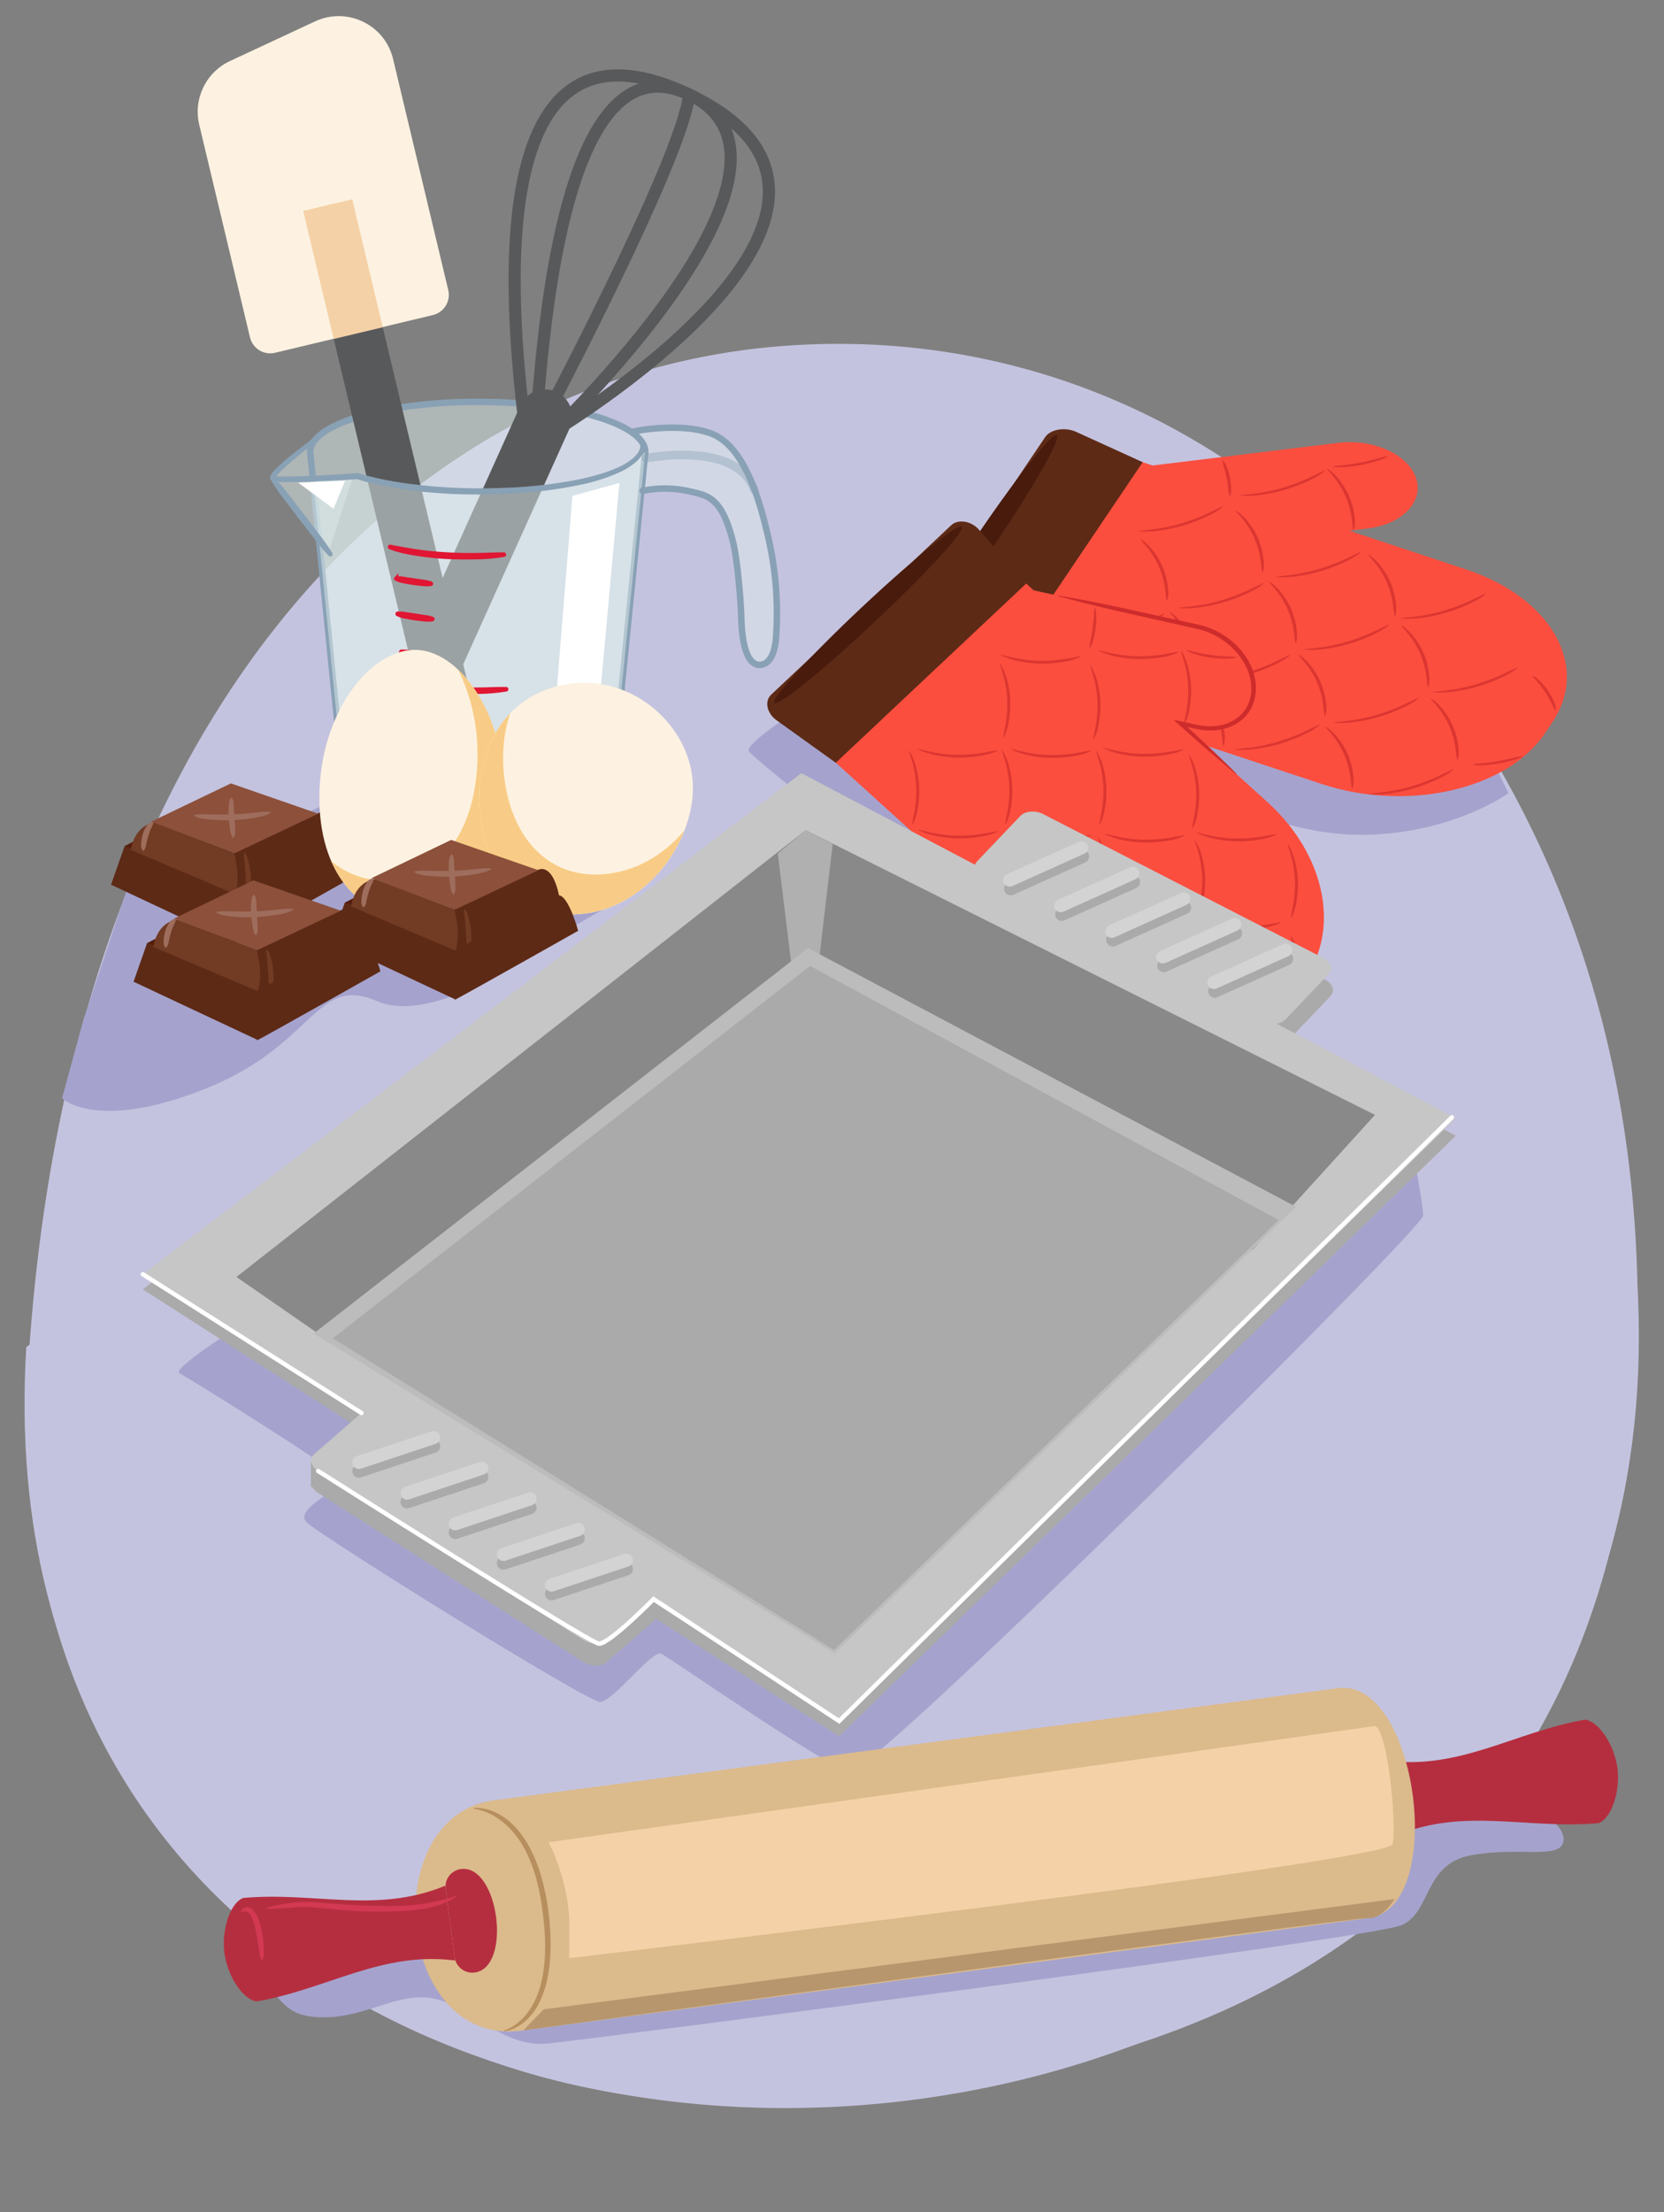 <?xml version="1.0" encoding="utf-8"?>
<!-- Generator: Adobe Illustrator 25.3.0, SVG Export Plug-In . SVG Version: 6.00 Build 0)  -->
<svg version="1.1" xmlns="http://www.w3.org/2000/svg" xmlns:xlink="http://www.w3.org/1999/xlink" x="0px" y="0px"
	 viewBox="0 0 380 505" enable-background="new 0 0 380 505" xml:space="preserve">
<rect x="0" y="0" width="380" height="505" fill="#808080" stroke="none"/>
<g id="Artwork">
</g>
<g id="Layer_3">
	<path fill="#C4C3DF" d="M372.88,280.98C356.59,135.9,266.43,70.93,176.28,79.19C88.59,87.24,16.73,167.84,6.74,307.13
		C-11,554.5,401,531.5,372.88,280.98z"/>
	<path fill="#C4C3DF" d="M6,307.5l272-202c0,0,96,56,96,194s-104,164-127,171s-91,21-147-5S1,390.5,6,307.5z"/>
	<path fill="#A5A3CD" d="M188,158.5c-2,1-18,11-17,13s92,75,102,73s32.1-31.17,24.05-41.09S280,182.5,280,182.5s15,9,34,8
		s30.45-9.43,30.45-9.43S338,166.5,332,161.5S188,158.5,188,158.5z"/>
	<g>
		
			<path opacity="0.5" fill="#DFEDED" stroke="#BDCCD4" stroke-width="0.983" stroke-linecap="round" stroke-linejoin="round" enable-background="new    " d="
			M147.36,103.18c0-6.31-17.12-11.44-38.26-11.44s-38.26,5.12-38.26,11.44l7.65,76.25c0,6.31,13.7,11.44,30.62,11.44
			s30.61-5.12,30.61-11.44L147.36,103.18z"/>
		<path opacity="0.5" fill="#DFEDED" enable-background="new    " d="M160.97,98.27c-6.01-1.2-12.83-1.34-17,0.36
			c2.18,1.56,3.4,3.29,3.4,5.11l-0.79,8.18c2.27-0.77,3.56-0.7,7.37-0.53c5.83,0.27,14.88,0.6,15.57,32.07
			c0.25,11.33,6.71,9.95,7.86,3.3C178.62,139.54,176.16,101.31,160.97,98.27z"/>
		<polyline opacity="0.5" fill="#DFEDED" enable-background="new    " points="65.21,105.75 62.25,109.07 71.29,109.07 71.26,100.9 
			65.21,105.75 		"/>
		<path opacity="0.2" fill="#89A1B5" enable-background="new    " d="M78.83,181.76c0-4.85,13.41-8.78,29.95-8.78
			s29.95,3.93,29.95,8.78c0,4.85-13.41,8.78-29.95,8.78S78.83,186.61,78.83,181.76"/>
		<path fill="none" stroke="#89A1B5" stroke-width="1.474" stroke-linecap="round" stroke-linejoin="round" d="M147.36,103.18
			c0-6.31-17.12-11.44-38.26-11.44s-38.26,5.12-38.26,11.44l7.65,76.25c0,6.31,13.7,11.44,30.62,11.44s30.61-5.12,30.61-11.44
			L147.36,103.18z"/>
		<g>
			<path fill="none" stroke="#58595B" stroke-width="2.773" stroke-miterlimit="10" d="M124.29,99.82c0,0,88.79-52.09,32.76-78.39
				c-49.45-23.21-39.52,56.18-37.04,77.24C122.24,117.58,124.29,99.82,124.29,99.82z"/>
			<path fill="none" stroke="#58595B" stroke-width="2.773" stroke-miterlimit="10" d="M124.89,100.09c0,0,65.97-62.48,32.5-78.51
				c-29.54-14.15-33.68,58.83-35.18,78.08C120.86,116.95,124.89,100.09,124.89,100.09z"/>
			<path fill="none" stroke="#58595B" stroke-width="2.773" stroke-miterlimit="10" d="M122.2,99.67c0,0,33.52-62.89,35.18-78.08"
				/>
			<path fill="#58595B" d="M127.04,89.46L127.04,89.46c3.1,1.42,4.48,5.07,3.1,8.19l-37.9,84.02c-1.41,3.1-5.07,4.47-8.17,3.06l0,0
				c-3.1-1.42-4.48-5.07-3.1-8.19l37.9-84.02C120.28,89.42,123.94,88.05,127.04,89.46z"/>
			<g>
				<path fill="#FDF2E1" d="M98.86,71.92l-36.05,8.61c-2.55,0.61-5.11-0.96-5.72-3.51L45.5,28.48c-1.41-5.9,1.53-11.99,7.03-14.55
					l19.42-9.05c7.33-3.41,15.95,0.75,17.82,8.61l12.59,52.7C102.98,68.75,101.4,71.31,98.86,71.92z"/>
				<path fill="#58595B" d="M108.65,163.6L87.4,74.65l-11.2,2.67l21.24,88.95l5.26,28.18c0.75,4.05,4.74,6.64,8.75,5.68
					c4-0.96,6.39-5.07,5.24-9.02L108.65,163.6z M110.07,193.26c-1.34,0.32-2.69-0.51-3.02-1.85c-0.32-1.34,0.51-2.69,1.85-3.02
					s2.69,0.51,3.02,1.85C112.24,191.59,111.42,192.94,110.07,193.26z"/>
				
					<rect x="72.56" y="46.37" transform="matrix(0.973 -0.232 0.232 0.973 -12.117 19.871)" fill="#F4D1A6" width="11.51" height="30.03"/>
			</g>
		</g>
		<path opacity="0.5" fill="#DFEDED" enable-background="new    " d="M147.36,103.18c-11.29,10.47-39.11,11.26-66.79,5.59
			l-9.08,0.67l6.99,69.99c0,6.31,13.7,11.44,30.62,11.44s30.61-5.12,30.61-11.44L147.36,103.18z"/>
		<polygon fill="#FFFFFF" points="141.45,110.23 134.82,183.16 124.77,186.94 130.72,113.21 		"/>
		<polygon opacity="0.5" fill="#DFEDED" enable-background="new    " points="75.05,125.97 62.36,109.33 80.75,108.52 		"/>
		<path fill="none" stroke="#89A1B5" stroke-width="0.983" stroke-miterlimit="10" d="M62.56,109.67c1.21,1.29,2.35,2.65,3.4,4.07
			l3.25,4.19l3.2,4.23c1.1,1.39,2.13,2.83,3.06,4.34c0.01,0.01,0.01,0.03,0,0.05c-0.01,0.01-0.03,0.01-0.04,0
			c-1.21-1.29-2.35-2.65-3.4-4.07l-3.26-4.19l-3.2-4.23c-1.11-1.38-2.13-2.83-3.06-4.34c-0.01-0.01-0.01-0.03,0-0.05
			c0.01-0.01,0.03-0.02,0.04-0.01c0,0,0,0,0,0L62.56,109.67z"/>
		<path fill="none" stroke="#89A1B5" stroke-width="0.983" stroke-miterlimit="10" d="M72.67,99.88c-2.24,1.68-4.45,3.42-6.58,5.23
			c-1.07,0.89-2.08,1.85-3.03,2.87c-0.23,0.25-0.42,0.52-0.59,0.8c-0.06,0.09-0.09,0.2-0.09,0.31l0.06,0.03
			c0.07,0.03,0.15,0.04,0.23,0.05c0.68,0.08,1.37,0.12,2.06,0.11c2.8,0,5.6-0.12,8.39-0.26l4.2-0.24l2.1-0.13l1.05-0.07
			c0.17,0.01,0.34-0.01,0.51-0.04l0.51-0.06c0.05-0.01,0.1-0.01,0.14,0l0,0c1.37,0.41,2.75,0.77,4.15,1.1
			c1.4,0.33,2.8,0.6,4.22,0.83c2.82,0.49,5.68,0.81,8.53,1.08c5.72,0.49,11.47,0.61,17.21,0.34c5.74-0.2,11.46-0.88,17.09-2.02
			c1.4-0.31,2.8-0.66,4.17-1.07c1.38-0.4,2.73-0.89,4.05-1.46c1.32-0.55,2.56-1.29,3.68-2.18c0.55-0.45,1.03-0.98,1.42-1.58
			c0.39-0.6,0.6-1.3,0.62-2.02c0-0.01,0.01-0.02,0.02-0.02c0,0,0,0,0,0l0,0c0.01,0,0.02,0.01,0.03,0.02
			c-0.01,0.73-0.22,1.44-0.61,2.06c-0.38,0.61-0.86,1.16-1.42,1.63c-1.12,0.92-2.35,1.67-3.67,2.25c-2.64,1.16-5.4,2.05-8.22,2.65
			c-5.64,1.2-11.37,1.92-17.13,2.15c-5.76,0.29-11.53,0.19-17.27-0.29c-2.87-0.25-5.73-0.6-8.57-1.1c-1.42-0.24-2.83-0.54-4.23-0.85
			s-2.8-0.7-4.18-1.12l0,0c-0.69,0.09-1.4,0.11-2.1,0.16l-2.1,0.11l-4.2,0.2c-2.8,0.11-5.6,0.22-8.41,0.19
			c-0.69,0-1.39-0.04-2.07-0.13c-0.09-0.01-0.17-0.03-0.26-0.06c-0.1-0.02-0.18-0.09-0.21-0.18c-0.04-0.18,0-0.37,0.11-0.52
			c0.18-0.3,0.4-0.58,0.64-0.84c0.97-1.01,2-1.96,3.09-2.84c2.16-1.78,4.39-3.49,6.65-5.14h0.03
			C72.68,99.86,72.68,99.87,72.67,99.88C72.68,99.88,72.68,99.88,72.67,99.88L72.67,99.88z"/>
		<polygon fill="#FFFFFF" points="68.1,110.18 78.8,109.76 76.16,116.14 		"/>
		<path fill="none" stroke="#89A1B5" stroke-width="1.474" stroke-linecap="round" stroke-linejoin="round" d="M144.8,98.47
			c5.84-1.14,13.35-1.29,17.93,0.62c4.12,1.72,8.86,6.97,12.41,22.29c1.97,7.9,2.67,16.06,2.08,24.17c-0.14,2.18-0.84,5.66-3.2,6.16
			c-3.2,0.68-4.58-4.28-4.73-10.51c-0.07-3.3-0.79-12.83-1.81-17.12c-2.65-11.11-6.25-10.94-10.08-11.94
			c-3.5-0.79-7.12-0.82-10.64-0.11"/>
		
			<path opacity="0.4" fill="none" stroke="#89A1B5" stroke-width="1.965" stroke-linecap="round" stroke-linejoin="round" enable-background="new    " d="
			M147.51,104.61c0,0,20.55-4.17,24.71,7.09"/>
		<path fill="none" stroke="#E01633" stroke-width="0.983" stroke-miterlimit="10" d="M89.76,155.55c2.15,0.36,4.24,0.81,6.39,1.11
			c2.14,0.29,4.29,0.49,6.45,0.61c2.15,0.12,4.31,0.18,6.48,0.16c2.16-0.02,4.32-0.15,6.49-0.13c0.02,0,0.04,0.01,0.04,0.03
			c0,0.02-0.01,0.04-0.03,0.04c-2.15,0.36-4.32,0.54-6.5,0.55c-2.18,0.05-4.34,0.02-6.52-0.09c-2.17-0.12-4.33-0.35-6.48-0.68
			c-1.07-0.17-2.15-0.35-3.21-0.59c-1.06-0.23-2.1-0.55-3.11-0.93c-0.02-0.01-0.02-0.03-0.02-0.04
			C89.72,155.57,89.74,155.55,89.76,155.55L89.76,155.55z"/>
		<path fill="none" stroke="#E01633" stroke-width="0.983" stroke-miterlimit="10" d="M89.1,124.84c2.16,0.36,4.28,0.81,6.43,1.11
			c2.15,0.3,4.32,0.49,6.49,0.62c2.17,0.13,4.36,0.18,6.52,0.15c2.16-0.02,4.36-0.15,6.54-0.14c0.02,0,0.03,0.02,0.03,0.03l0,0
			c0,0.02-0.01,0.03-0.03,0.03c-2.16,0.37-4.35,0.56-6.54,0.56c-2.18,0.05-4.36,0.03-6.56-0.08c-2.2-0.12-4.36-0.35-6.54-0.68
			c-1.08-0.16-2.16-0.35-3.23-0.59c-1.07-0.24-2.12-0.56-3.14-0.95c-0.02-0.01-0.02-0.03-0.02-0.04c-0.01-0.02,0.01-0.04,0.02-0.04
			c0,0,0,0,0,0C89.08,124.83,89.09,124.83,89.1,124.84z"/>
		<path fill="none" stroke="#E01633" stroke-width="0.983" stroke-miterlimit="10" d="M90.47,132.04c0.68-0.04,1.35,0.01,2.01,0.16
			l1.98,0.29l1.98,0.3c0.67,0.06,1.34,0.2,1.97,0.43c0.02,0.01,0.03,0.03,0.02,0.04l0,0c0,0.01-0.01,0.02-0.02,0.02
			c-0.67,0.1-1.36,0.1-2.03,0c-0.67-0.06-1.34-0.14-2-0.24c-0.67-0.09-1.32-0.2-1.99-0.35c-0.67-0.09-1.33-0.28-1.93-0.59
			c-0.01-0.01-0.01-0.04,0-0.05l0,0C90.46,132.06,90.46,132.04,90.47,132.04z"/>
		<path fill="none" stroke="#E01633" stroke-width="0.983" stroke-miterlimit="10" d="M90.8,140.09c0.68-0.04,1.35,0.01,2.01,0.16
			l1.98,0.29l1.98,0.31c0.67,0.06,1.33,0.2,1.97,0.43c0.02,0.01,0.03,0.03,0.02,0.05c0,0,0,0,0,0l0,0c0,0.01-0.01,0.02-0.02,0.02
			c-0.67,0.1-1.36,0.1-2.03,0c-0.67-0.06-1.34-0.15-2-0.24c-0.67-0.09-1.32-0.21-1.99-0.35c-0.67-0.09-1.33-0.29-1.93-0.59
			c-0.01-0.01-0.01-0.04,0-0.05l0,0C90.79,140.11,90.79,140.1,90.8,140.09z"/>
		<path fill="none" stroke="#E01633" stroke-width="0.983" stroke-miterlimit="10" d="M91.63,148.78c0.67-0.04,1.35,0.02,2.01,0.16
			l1.99,0.29l1.98,0.3c0.67,0.06,1.34,0.2,1.97,0.43c0.02,0.01,0.03,0.03,0.02,0.04l0,0c0,0.01-0.01,0.02-0.03,0.02
			c-0.67,0.1-1.36,0.1-2.03,0c-0.67-0.06-1.34-0.14-2.01-0.24c-0.67-0.09-1.33-0.21-1.99-0.35c-0.67-0.09-1.33-0.29-1.94-0.59
			c-0.01-0.01-0.01-0.04,0-0.05C91.62,148.79,91.62,148.79,91.63,148.78z"/>
		<path fill="none" stroke="#E01633" stroke-width="0.983" stroke-miterlimit="10" d="M92.25,163.34c0.68-0.04,1.35,0.01,2.01,0.16
			l1.98,0.29l1.98,0.3c0.67,0.06,1.34,0.2,1.97,0.43c0.02,0.01,0.03,0.03,0.02,0.04l0,0c0,0.01-0.01,0.02-0.02,0.02
			c-0.67,0.11-1.36,0.11-2.03,0c-0.67-0.06-1.34-0.14-2.01-0.23c-0.67-0.09-1.32-0.21-1.99-0.35c-0.67-0.09-1.33-0.28-1.93-0.59
			c-0.01-0.01-0.01-0.04,0-0.05l0,0C92.24,163.35,92.25,163.34,92.25,163.34z"/>
		<path fill="none" stroke="#E01633" stroke-width="0.983" stroke-miterlimit="10" d="M92.52,171.97c0.67-0.04,1.35,0.01,2.01,0.16
			l1.98,0.29l1.98,0.3c0.67,0.06,1.34,0.2,1.97,0.43c0.02,0.01,0.03,0.03,0.02,0.04c0,0,0,0,0,0l0,0c-0.01,0.01-0.01,0.02-0.02,0.02
			c-0.67,0.1-1.36,0.1-2.03,0c-0.67-0.06-1.34-0.14-2.01-0.24s-1.32-0.21-1.99-0.35c-0.67-0.09-1.33-0.29-1.93-0.59
			c-0.01-0.01-0.01-0.04,0-0.05C92.52,171.98,92.52,171.98,92.52,171.97z"/>
		<path fill="none" stroke="#E01633" stroke-width="0.983" stroke-miterlimit="10" d="M92.52,180.12c0.67-0.04,1.35,0.01,2.01,0.16
			l1.98,0.29l1.98,0.3c0.67,0.06,1.34,0.2,1.97,0.43c0.02,0.01,0.03,0.03,0.02,0.04l0,0c-0.01,0.01-0.01,0.02-0.02,0.02
			c-0.67,0.1-1.36,0.1-2.03,0c-0.67-0.06-1.34-0.14-2.01-0.24s-1.32-0.21-1.99-0.35c-0.67-0.09-1.33-0.29-1.93-0.59
			c-0.01-0.01-0.01-0.04,0-0.05C92.52,180.14,92.52,180.13,92.52,180.12z"/>
	</g>
	<path fill="#A5A3CD" d="M85.55,178.78L28.88,203.3l-9.81,29.42l-4.9,17.98c0,0,7.83,7.8,32.83-2.2s25-26,39-20s38-13,38-13
		l19.3-11.11L85.55,178.78z"/>
	<g>
		<g>
			<polygon fill="#541D0C" points="28.45,193.15 38.48,187.94 30.08,198.43 			"/>
			<path fill="#5D2A16" d="M28.45,193.15l25.33,7.41c1.98,4.85,2.16,10.22-0.25,14.62l-28.17-13.23L28.45,193.15z"/>
			<g>
				<g>
					<g>
						<path fill="#5D2A16" d="M53.43,194.6l0.65,9.91l23.29-13.02c-1.62-7.6-4.72-5.85-4.72-5.85L53.43,194.6z"/>
					</g>
					<g>
						<path fill="#713B24" d="M29.87,194.02c1.08-6.13,5.53-6.23,5.53-6.23l18.03,6.81c0.9,3.43,1.2,6.66,0.31,9.52L29.87,194.02z"
							/>
					</g>
					<g>
						<path fill="#9E6D5C" d="M34.96,187.82c-0.06,0.77-0.37,1.08-0.59,1.59c-0.2,0.49-0.38,1-0.52,1.53
							c-0.16,0.52-0.29,1.07-0.41,1.61c-0.12,0.55-0.13,1.09-0.64,1.66l-0.16,0c-0.52-0.6-0.43-1.23-0.39-1.83
							c0.04-0.61,0.15-1.22,0.3-1.82c0.18-0.59,0.41-1.18,0.75-1.73c0.33-0.52,0.71-1.18,1.56-1.15L34.96,187.82z"/>
					</g>
					<g>
						<polygon fill="#8C503B" points="52.73,178.83 34.52,187.57 53.7,194.72 72.68,185.75 						"/>
					</g>
				</g>
				<g>
					<path fill="#9E6D5C" d="M44.29,186.05c1.53-0.35,2.95-0.13,4.42-0.12c1.46,0.02,2.91,0.02,4.36-0.05
						c1.45-0.04,2.9-0.15,4.35-0.29c1.45-0.14,2.87-0.42,4.41-0.23l0.03,0.16c-1.34,0.81-2.83,1.03-4.29,1.26
						c-1.47,0.24-2.96,0.37-4.45,0.45c-1.49,0.05-2.99,0.03-4.47-0.09c-1.48-0.13-2.99-0.18-4.38-0.93L44.29,186.05z"/>
				</g>
				<g>
					<path fill="#9E6D5C" d="M52.95,182.09c0.53,0.79,0.42,1.55,0.47,2.31c0.05,0.76,0.07,1.51,0.14,2.26
						c0.04,0.75,0.11,1.52,0.13,2.29c0.03,0.77,0.13,1.54-0.32,2.35l-0.16,0.01c-0.57-0.73-0.59-1.49-0.71-2.25
						c-0.12-0.76-0.21-1.52-0.29-2.31c-0.04-0.79-0.06-1.58-0.01-2.36c0.06-0.78,0-1.56,0.57-2.31L52.95,182.09z"/>
				</g>
				<g>
					<path fill="#713B24" d="M55.87,194.61c0.56,0.62,0.69,1.37,0.89,2.09c0.19,0.73,0.33,1.47,0.44,2.21
						c0.09,0.75,0.15,1.5,0.14,2.25c-0.01,0.75,0.04,1.52-0.55,2.23l-0.12-0.01c-0.52-0.76-0.45-1.47-0.49-2.19
						c-0.05-0.72-0.08-1.44-0.15-2.16c-0.04-0.72-0.11-1.44-0.19-2.17c-0.07-0.73-0.26-1.42-0.08-2.23L55.87,194.61z"/>
				</g>
			</g>
			<path fill="#5D2A16" d="M53.54,215.35c1.77-0.86,28.19-15.77,28.19-15.77s-2.11-7.82-4.36-8.1
				c-2.25-0.29-23.63,12.64-23.63,12.64L53.54,215.35z"/>
		</g>
		<g>
			<g>
				<g>
					<defs>
						<path id="SVGID_1_" d="M115.06,182.55c-0.81,18.15-10.67,27.53-22.29,26.8s-20.59-11.3-19.78-29.45s12.08-32.19,22.5-31.53
							C105.62,149.01,115.87,164.41,115.06,182.55z"/>
					</defs>
					<use xlink:href="#SVGID_1_"  overflow="visible" fill="#FDF2E1"/>
					<clipPath id="SVGID_2_">
						<use xlink:href="#SVGID_1_"  overflow="visible"/>
					</clipPath>
					<path clip-path="url(#SVGID_2_)" fill="#F8CC86" d="M94.27,140.3c-0.87-0.05-1.74-0.02-2.62,0.09
						c9.35,2.53,18.11,16.96,17.36,33.79c-0.81,18.15-10.67,27.53-22.29,26.8c-10.82-0.68-19.34-9.91-19.8-25.84
						c-0.15,1.29-0.26,2.6-0.31,3.92c-0.99,22.31,10.04,35.31,24.32,36.21c14.28,0.9,26.4-10.65,27.4-32.96
						C119.32,160.01,106.72,141.08,94.27,140.3z"/>
				</g>
			</g>
			<g>
				<g>
					<defs>
						<path id="SVGID_3_" d="M135,208.32c-14.4,2.65-23.65-7.54-25.28-21.92c-1.64-14.38,4.95-27.5,19.35-30.15
							s27.56,8.33,29.03,21.23C159.53,190.01,149.4,205.66,135,208.32z"/>
					</defs>
					<use xlink:href="#SVGID_3_"  overflow="visible" fill="#FDF2E1"/>
					<clipPath id="SVGID_4_">
						<use xlink:href="#SVGID_3_"  overflow="visible"/>
					</clipPath>
					<path clip-path="url(#SVGID_4_)" fill="#F8CC86" d="M164.21,174.36c-0.12-1.07-0.32-2.14-0.57-3.19
						c-0.2,11.96-9.87,25.59-23.22,28.05c-14.4,2.65-23.65-7.54-25.28-21.92c-1.53-13.39,4.1-25.68,16.51-29.45
						c-1.04,0.08-2.09,0.21-3.14,0.4c-17.7,3.26-25.81,19.39-23.79,37.07c2.01,17.68,13.39,30.21,31.09,26.95
						C153.51,209.01,165.97,189.77,164.21,174.36z"/>
				</g>
			</g>
		</g>
		<g>
			<g>
				<polygon fill="#541D0C" points="78.74,206.05 88.77,200.84 80.38,211.32 				"/>
				<path fill="#5D2A16" d="M78.74,206.05l25.33,7.41c1.98,4.85,2.16,10.22-0.25,14.62l-28.17-13.23L78.74,206.05z"/>
				<g>
					<g>
						<g>
							<path fill="#5D2A16" d="M103.73,207.5l0.65,9.91l23.29-13.02c-1.62-7.6-4.72-5.85-4.72-5.85L103.73,207.5z"/>
						</g>
						<g>
							<path fill="#713B24" d="M80.17,206.92c1.08-6.13,5.53-6.23,5.53-6.23l18.03,6.81c0.9,3.43,1.2,6.66,0.31,9.52L80.17,206.92z"
								/>
						</g>
						<g>
							<path fill="#9E6D5C" d="M85.26,200.72c-0.06,0.77-0.37,1.08-0.59,1.59c-0.2,0.49-0.38,1-0.52,1.53
								c-0.16,0.52-0.29,1.07-0.41,1.61c-0.12,0.55-0.13,1.09-0.64,1.66l-0.16,0c-0.52-0.6-0.43-1.23-0.39-1.83
								c0.04-0.61,0.15-1.22,0.3-1.82c0.18-0.59,0.41-1.18,0.75-1.73c0.33-0.52,0.71-1.18,1.56-1.15L85.26,200.72z"/>
						</g>
						<g>
							<polygon fill="#8C503B" points="103.03,191.73 84.82,200.47 103.99,207.61 122.97,198.65 							"/>
						</g>
					</g>
					<g>
						<path fill="#9E6D5C" d="M94.59,198.94c1.53-0.35,2.95-0.13,4.42-0.12c1.46,0.02,2.91,0.02,4.36-0.05
							c1.45-0.04,2.9-0.15,4.35-0.29c1.45-0.14,2.87-0.42,4.41-0.23l0.03,0.16c-1.34,0.81-2.83,1.03-4.29,1.26
							c-1.47,0.24-2.96,0.37-4.45,0.45c-1.49,0.05-2.99,0.03-4.47-0.09c-1.48-0.13-2.99-0.18-4.38-0.93L94.59,198.94z"/>
					</g>
					<g>
						<path fill="#9E6D5C" d="M103.24,194.99c0.53,0.79,0.42,1.55,0.47,2.31c0.05,0.76,0.07,1.51,0.14,2.26
							c0.04,0.75,0.11,1.52,0.13,2.29c0.03,0.77,0.13,1.54-0.32,2.35l-0.16,0.01c-0.57-0.73-0.59-1.49-0.71-2.25
							c-0.12-0.76-0.21-1.52-0.29-2.31c-0.05-0.79-0.06-1.58-0.01-2.36c0.06-0.78,0-1.56,0.57-2.31L103.24,194.99z"/>
					</g>
					<g>
						<path fill="#713B24" d="M106.17,207.5c0.56,0.62,0.69,1.37,0.89,2.09c0.19,0.73,0.33,1.47,0.44,2.21
							c0.09,0.75,0.15,1.5,0.14,2.25c-0.01,0.75,0.04,1.52-0.55,2.23l-0.12-0.01c-0.52-0.76-0.45-1.47-0.49-2.19
							c-0.05-0.72-0.08-1.44-0.15-2.16c-0.04-0.72-0.11-1.44-0.19-2.17c-0.07-0.73-0.26-1.42-0.08-2.23L106.17,207.5z"/>
					</g>
				</g>
				<path fill="#5D2A16" d="M103.84,228.25c1.77-0.86,28.19-15.77,28.19-15.77s-2.11-7.82-4.36-8.1
					c-2.25-0.29-23.63,12.64-23.63,12.64L103.84,228.25z"/>
			</g>
			<g>
				<polygon fill="#541D0C" points="33.59,215.29 43.62,210.08 35.22,220.57 				"/>
				<path fill="#5D2A16" d="M33.59,215.29l25.33,7.41c1.98,4.85,2.16,10.22-0.25,14.62L30.5,224.1L33.59,215.29z"/>
				<g>
					<g>
						<g>
							<path fill="#5D2A16" d="M58.58,216.75l0.65,9.91l23.29-13.02c-1.62-7.6-4.72-5.85-4.72-5.85L58.58,216.75z"/>
						</g>
						<g>
							<path fill="#713B24" d="M35.01,216.17c1.08-6.13,5.53-6.23,5.53-6.23l18.03,6.81c0.9,3.43,1.2,6.66,0.31,9.52L35.01,216.17z"
								/>
						</g>
						<g>
							<path fill="#9E6D5C" d="M40.1,209.96c-0.06,0.77-0.37,1.08-0.59,1.59c-0.2,0.49-0.38,1-0.52,1.53
								c-0.16,0.52-0.29,1.07-0.41,1.61c-0.12,0.55-0.13,1.09-0.64,1.66l-0.16,0c-0.52-0.6-0.43-1.23-0.39-1.83
								c0.04-0.61,0.15-1.22,0.3-1.82c0.18-0.59,0.41-1.18,0.75-1.73c0.33-0.52,0.71-1.18,1.56-1.15L40.1,209.96z"/>
						</g>
						<g>
							<polygon fill="#8C503B" points="57.87,200.97 39.66,209.72 58.84,216.86 77.82,207.89 							"/>
						</g>
					</g>
					<g>
						<path fill="#9E6D5C" d="M49.43,208.19c1.53-0.35,2.95-0.13,4.42-0.12c1.46,0.02,2.91,0.02,4.36-0.05
							c1.45-0.04,2.9-0.15,4.35-0.29c1.45-0.14,2.87-0.42,4.41-0.23l0.03,0.16c-1.34,0.81-2.83,1.03-4.29,1.26
							c-1.47,0.24-2.96,0.37-4.45,0.45c-1.49,0.05-2.99,0.03-4.47-0.09c-1.48-0.13-2.99-0.18-4.38-0.93L49.43,208.19z"/>
					</g>
					<g>
						<path fill="#9E6D5C" d="M58.09,204.24c0.53,0.79,0.42,1.55,0.47,2.31c0.05,0.76,0.07,1.51,0.14,2.26
							c0.04,0.75,0.11,1.52,0.13,2.29c0.03,0.77,0.13,1.54-0.32,2.35l-0.16,0.01c-0.57-0.73-0.59-1.49-0.71-2.25
							c-0.12-0.76-0.21-1.52-0.29-2.31c-0.05-0.79-0.06-1.58-0.01-2.36c0.06-0.78,0-1.56,0.57-2.31L58.09,204.24z"/>
					</g>
					<g>
						<path fill="#713B24" d="M61.01,216.75c0.56,0.62,0.69,1.37,0.89,2.09c0.19,0.73,0.33,1.47,0.44,2.21
							c0.09,0.75,0.15,1.5,0.14,2.25c-0.01,0.75,0.04,1.52-0.55,2.23l-0.12-0.01c-0.52-0.76-0.45-1.47-0.49-2.19
							c-0.05-0.72-0.08-1.44-0.15-2.16c-0.04-0.72-0.11-1.44-0.19-2.17c-0.07-0.73-0.26-1.42-0.08-2.23L61.01,216.75z"/>
					</g>
				</g>
				<path fill="#5D2A16" d="M58.68,237.5c1.77-0.86,28.19-15.77,28.19-15.77s-2.11-7.82-4.36-8.1
					c-2.25-0.29-23.63,12.64-23.63,12.64L58.68,237.5z"/>
			</g>
		</g>
	</g>
	<g opacity="0.7" enable-background="new    ">
		<path fill="#CE2C2C" d="M281.56,235.17c-0.9,0.92-2.09,1.35-3.27,1.75c-1.19,0.39-2.45,0.64-3.75,0.76
			c-1.3,0.12-2.67,0.05-4.06-0.18c-1.38-0.2-2.83-0.65-4.24-1.44l0-0.08c0.35,0.06,0.7,0.14,1.04,0.23l0.52,0.14l0.51,0.1l1.03,0.24
			l1.02,0.16c1.34,0.17,2.67,0.23,3.94,0.09c1.28-0.1,2.51-0.33,3.7-0.67c1.19-0.34,2.3-0.84,3.51-1.19L281.56,235.17z"/>
	</g>
	<g>
		<path fill="#FB4E3E" d="M323.37,109.11L323.37,109.11c1.84,5.4-3.11,10.56-11.05,11.53l-4.19,0.51l26.7,8.85
			c19.5,6.46,28.3,22.08,19.66,34.89l-1.74,2.58c-8.64,12.81-31.45,17.95-50.95,11.49l-87.73-29.08c-2.59-0.86-3.76-2.94-2.62-4.64
			l28.87-42.79c1.15-1.7,4.18-2.39,6.78-1.53l16.11,5.34l42.44-5.17C313.6,100.12,321.53,103.71,323.37,109.11z"/>
		<path fill="#5D2A16" d="M227.92,154.47l33.03-48.96l-15.23-6.94c-2.51-1.14-5.83-0.57-7.03,1.2l-31.22,46.28
			c-1.2,1.78,0.28,3.94,3.13,4.57L227.92,154.47z"/>
		<g opacity="0.7" enable-background="new    ">
			<path fill="#CE2C2C" d="M339.28,135.47c-1.51,0.66-2.88,1.41-4.37,2.05c-1.49,0.64-3.04,1.22-4.66,1.72
				c-1.6,0.51-3.29,0.9-5.01,1.21l-1.3,0.21l-1.32,0.15l-0.66,0.09l-0.67,0.06c-0.45,0.04-0.89,0.1-1.34,0.16l0.01,0.07
				c1.85,0.15,3.72,0.03,5.49-0.27c1.78-0.28,3.53-0.67,5.17-1.18c1.65-0.51,3.23-1.11,4.71-1.8c1.47-0.69,2.95-1.41,4.02-2.41
				L339.28,135.47z"/>
		</g>
		<g opacity="0.7" enable-background="new    ">
			<path fill="#CE2C2C" d="M317.15,142.57c-1.51,0.66-2.88,1.41-4.37,2.05c-1.49,0.64-3.04,1.22-4.66,1.72
				c-1.6,0.51-3.29,0.9-5.01,1.21l-1.3,0.21l-1.32,0.15l-0.66,0.09l-0.67,0.06c-0.45,0.04-0.89,0.1-1.34,0.16l0.01,0.07
				c1.85,0.15,3.72,0.03,5.49-0.27c1.78-0.28,3.53-0.67,5.17-1.18c1.65-0.51,3.23-1.11,4.71-1.8c1.47-0.69,2.95-1.41,4.02-2.41
				L317.15,142.57z"/>
		</g>
		<g opacity="0.7" enable-background="new    ">
			<path fill="#CE2C2C" d="M294.54,149.5c-1.51,0.66-2.88,1.41-4.37,2.05c-1.49,0.64-3.04,1.22-4.66,1.72
				c-1.6,0.51-3.29,0.9-5.01,1.21l-1.3,0.21l-1.32,0.15l-0.66,0.09l-0.67,0.06c-0.45,0.04-0.89,0.1-1.34,0.16l0.01,0.07
				c1.85,0.15,3.72,0.03,5.49-0.27c1.78-0.28,3.53-0.67,5.17-1.18c1.65-0.51,3.23-1.11,4.71-1.8c1.47-0.69,2.95-1.41,4.02-2.41
				L294.54,149.5z"/>
		</g>
		<g opacity="0.7" enable-background="new    ">
			<path fill="#CE2C2C" d="M271.88,155.66c-1.51,0.66-2.88,1.41-4.37,2.05c-1.49,0.64-3.04,1.22-4.66,1.72
				c-1.6,0.51-3.29,0.9-5.01,1.21l-1.3,0.21l-1.32,0.15l-0.66,0.09l-0.67,0.06c-0.45,0.04-0.89,0.1-1.34,0.16l0.01,0.07
				c1.85,0.15,3.72,0.03,5.49-0.27c1.78-0.28,3.53-0.67,5.17-1.18c1.65-0.51,3.23-1.11,4.71-1.8c1.47-0.69,2.95-1.41,4.02-2.41
				L271.88,155.66z"/>
		</g>
		<g opacity="0.7" enable-background="new    ">
			<path fill="#CE2C2C" d="M346.56,152.31c-1.51,0.66-2.88,1.41-4.37,2.05c-1.49,0.64-3.04,1.22-4.66,1.72
				c-1.6,0.51-3.29,0.9-5.01,1.21l-1.3,0.21l-1.32,0.15l-0.66,0.09l-0.67,0.06c-0.45,0.04-0.89,0.1-1.34,0.16l0.01,0.07
				c1.85,0.15,3.72,0.03,5.49-0.27c1.78-0.28,3.53-0.67,5.17-1.18c1.65-0.51,3.23-1.11,4.71-1.8c1.47-0.69,2.95-1.41,4.02-2.41
				L346.56,152.31z"/>
		</g>
		<g opacity="0.7" enable-background="new    ">
			<path fill="#CE2C2C" d="M323.96,159.25c-1.51,0.66-2.88,1.41-4.37,2.05c-1.49,0.64-3.04,1.22-4.66,1.72
				c-1.6,0.51-3.29,0.9-5.01,1.21l-1.3,0.21l-1.32,0.15l-0.66,0.09l-0.67,0.06c-0.45,0.04-0.89,0.1-1.34,0.16l0.01,0.07
				c1.85,0.15,3.72,0.03,5.49-0.27c1.78-0.28,3.53-0.67,5.17-1.18c1.65-0.51,3.23-1.11,4.71-1.8c1.47-0.69,2.95-1.41,4.02-2.41
				L323.96,159.25z"/>
		</g>
		<g opacity="0.7" enable-background="new    ">
			<path fill="#CE2C2C" d="M301.3,165.41c-1.51,0.66-2.88,1.41-4.37,2.05c-1.49,0.64-3.04,1.22-4.66,1.72
				c-1.6,0.51-3.29,0.9-5.01,1.21l-1.3,0.21l-1.32,0.15l-0.66,0.09l-0.67,0.06c-0.45,0.04-0.89,0.1-1.34,0.16l0.01,0.07
				c1.85,0.15,3.72,0.03,5.49-0.27c1.78-0.28,3.53-0.67,5.17-1.18c1.65-0.51,3.23-1.11,4.71-1.8c1.47-0.69,2.95-1.41,4.02-2.41
				L301.3,165.41z"/>
		</g>
		<g opacity="0.7" enable-background="new    ">
			<path fill="#CE2C2C" d="M331.92,175.56c-1.51,0.66-2.88,1.41-4.37,2.05c-1.49,0.64-3.04,1.22-4.66,1.72
				c-1.6,0.51-3.29,0.9-5.01,1.21l-1.3,0.21l-1.32,0.15l-0.66,0.09l-0.67,0.06c-0.45,0.04-0.89,0.1-1.34,0.16l0.01,0.07
				c1.85,0.15,3.72,0.03,5.49-0.27c1.78-0.28,3.53-0.67,5.17-1.18c1.65-0.51,3.23-1.11,4.71-1.8c1.47-0.69,2.95-1.41,4.02-2.41
				L331.92,175.56z"/>
		</g>
		<g opacity="0.7" enable-background="new    ">
			<path fill="#CE2C2C" d="M347.63,172.59c-1.02,0.09-1.88,0.38-2.8,0.59c-0.91,0.21-1.83,0.41-2.77,0.57
				c-0.93,0.17-1.88,0.3-2.83,0.41c-0.96,0.11-1.92,0.14-2.89,0.35l0.01,0.07c1.01,0.2,2.03,0.13,3.02,0.06
				c1-0.07,1.98-0.2,2.94-0.36c0.96-0.17,1.9-0.38,2.81-0.63c0.91-0.26,1.84-0.49,2.56-0.98L347.63,172.59z"/>
		</g>
		<g opacity="0.7" enable-background="new    ">
			<path fill="#CE2C2C" d="M310.67,125.99c-1.51,0.66-2.88,1.41-4.37,2.05c-1.49,0.64-3.04,1.22-4.66,1.72
				c-1.6,0.51-3.29,0.9-5.01,1.21l-1.3,0.21l-1.32,0.15l-0.66,0.09l-0.67,0.06c-0.45,0.04-0.89,0.1-1.34,0.16l0.01,0.07
				c1.85,0.15,3.72,0.03,5.49-0.27c1.78-0.28,3.53-0.67,5.17-1.18c1.65-0.51,3.23-1.11,4.71-1.8c1.47-0.69,2.95-1.41,4.02-2.41
				L310.67,125.99z"/>
		</g>
		<g opacity="0.7" enable-background="new    ">
			<path fill="#CE2C2C" d="M288.54,133.08c-1.51,0.66-2.88,1.41-4.37,2.05c-1.49,0.64-3.04,1.22-4.66,1.72
				c-1.6,0.51-3.29,0.9-5.01,1.21l-1.3,0.21l-1.32,0.15l-0.66,0.09l-0.67,0.06c-0.45,0.04-0.89,0.1-1.34,0.16l0.01,0.07
				c1.85,0.15,3.72,0.03,5.49-0.27c1.78-0.28,3.53-0.67,5.17-1.18c1.65-0.51,3.23-1.11,4.71-1.8c1.47-0.69,2.95-1.41,4.02-2.41
				L288.54,133.08z"/>
		</g>
		<g opacity="0.7" enable-background="new    ">
			<path fill="#CE2C2C" d="M265.93,140.02c-1.51,0.66-2.88,1.41-4.37,2.05c-1.49,0.64-3.04,1.22-4.66,1.72
				c-1.6,0.51-3.29,0.9-5.01,1.21l-1.3,0.21l-1.32,0.15l-0.66,0.09l-0.67,0.06c-0.45,0.04-0.89,0.1-1.34,0.16l0.01,0.07
				c1.85,0.15,3.72,0.03,5.49-0.27c1.78-0.28,3.53-0.67,5.17-1.18c1.65-0.51,3.23-1.11,4.71-1.8c1.47-0.69,2.95-1.41,4.02-2.41
				L265.93,140.02z"/>
		</g>
		<g opacity="0.7" enable-background="new    ">
			<path fill="#CE2C2C" d="M279.24,115.57c-1.51,0.66-2.88,1.41-4.37,2.05c-1.49,0.64-3.04,1.22-4.66,1.72
				c-1.6,0.51-3.29,0.9-5.01,1.21l-1.3,0.21l-1.32,0.15l-0.66,0.09l-0.67,0.06c-0.45,0.04-0.89,0.1-1.34,0.16l0.01,0.07
				c1.85,0.15,3.72,0.03,5.49-0.27c1.78-0.28,3.53-0.67,5.17-1.18c1.65-0.51,3.23-1.11,4.71-1.8c1.47-0.69,2.95-1.41,4.02-2.41
				L279.24,115.57z"/>
		</g>
		<g opacity="0.7" enable-background="new    ">
			<path fill="#CE2C2C" d="M302.49,107.41c-1.51,0.66-2.88,1.41-4.37,2.05c-1.49,0.64-3.04,1.22-4.66,1.72
				c-1.6,0.51-3.29,0.9-5.01,1.21l-1.3,0.21l-1.32,0.15l-0.66,0.09l-0.67,0.06c-0.45,0.04-0.89,0.1-1.34,0.16l0.01,0.07
				c1.85,0.15,3.72,0.03,5.49-0.27c1.78-0.28,3.53-0.67,5.17-1.18c1.65-0.51,3.23-1.11,4.71-1.8c1.47-0.69,2.95-1.41,4.02-2.41
				L302.49,107.41z"/>
		</g>
		<g opacity="0.7" enable-background="new    ">
			<path fill="#CE2C2C" d="M316.89,104.13c-1.12,0.15-2.06,0.5-3.07,0.76c-1.01,0.26-2.03,0.5-3.07,0.7
				c-1.04,0.21-2.09,0.37-3.16,0.5c-1.07,0.13-2.15,0.17-3.24,0.39l0.01,0.07c1.13,0.2,2.27,0.12,3.37,0.02
				c1.11-0.09,2.2-0.26,3.27-0.46c1.07-0.21,2.11-0.47,3.11-0.77c1-0.31,2.02-0.6,2.82-1.15L316.89,104.13z"/>
		</g>
		<g opacity="0.7" enable-background="new    ">
			<path fill="#CE2C2C" d="M308.85,179.99c0.42-1.21,0.27-2.47,0.1-3.71c-0.18-1.24-0.53-2.48-1.01-3.7
				c-0.48-1.22-1.15-2.41-1.98-3.55c-0.8-1.15-1.85-2.24-3.19-3.14l-0.08,0.04c0.21,0.29,0.44,0.56,0.67,0.83l0.36,0.4l0.32,0.41
				l0.67,0.81l0.6,0.84c0.75,1.13,1.4,2.29,1.85,3.48c0.48,1.19,0.83,2.4,1.06,3.61c0.23,1.22,0.28,2.43,0.51,3.67L308.85,179.99z"
				/>
		</g>
		<g opacity="0.7" enable-background="new    ">
			<path fill="#CE2C2C" d="M302.63,163.49c0.42-1.21,0.27-2.47,0.1-3.71c-0.18-1.24-0.53-2.48-1.01-3.7
				c-0.48-1.22-1.15-2.41-1.98-3.55c-0.8-1.15-1.85-2.24-3.19-3.14l-0.08,0.04c0.21,0.29,0.44,0.56,0.67,0.83l0.36,0.4l0.32,0.41
				l0.67,0.81l0.6,0.84c0.75,1.13,1.4,2.29,1.85,3.48c0.48,1.19,0.83,2.4,1.06,3.61c0.23,1.22,0.28,2.43,0.51,3.67L302.63,163.49z"
				/>
		</g>
		<g opacity="0.7" enable-background="new    ">
			<path fill="#CE2C2C" d="M295.94,146.85c0.42-1.21,0.27-2.47,0.1-3.71c-0.18-1.24-0.53-2.48-1.01-3.7
				c-0.48-1.22-1.15-2.41-1.98-3.55c-0.8-1.15-1.85-2.24-3.19-3.14l-0.08,0.04c0.21,0.29,0.44,0.56,0.67,0.83l0.36,0.4l0.32,0.41
				l0.67,0.81l0.6,0.84c0.75,1.13,1.4,2.29,1.85,3.48c0.48,1.19,0.83,2.4,1.06,3.61c0.23,1.22,0.28,2.43,0.51,3.67L295.94,146.85z"
				/>
		</g>
		<g opacity="0.7" enable-background="new    ">
			<path fill="#CE2C2C" d="M288.36,130.66c0.42-1.21,0.27-2.47,0.1-3.71c-0.18-1.24-0.53-2.48-1.01-3.7
				c-0.48-1.22-1.15-2.41-1.98-3.55c-0.8-1.15-1.85-2.24-3.19-3.14l-0.08,0.04c0.21,0.29,0.44,0.56,0.67,0.83l0.36,0.4l0.32,0.41
				l0.67,0.81l0.6,0.84c0.75,1.13,1.4,2.29,1.85,3.48c0.48,1.19,0.83,2.4,1.06,3.61c0.23,1.22,0.28,2.43,0.51,3.67L288.36,130.66z"
				/>
		</g>
		<g opacity="0.7" enable-background="new    ">
			<path fill="#CE2C2C" d="M280.86,113.28c0.38-0.67,0.32-1.37,0.3-2.06c-0.02-0.69-0.11-1.39-0.24-2.08
				c-0.14-0.69-0.32-1.38-0.57-2.06c-0.24-0.68-0.5-1.37-1.08-1.99l-0.09,0.02c0,0.72,0.3,1.37,0.48,2.05
				c0.19,0.67,0.35,1.35,0.48,2.03c0.14,0.68,0.23,1.36,0.31,2.04c0.08,0.68,0.05,1.35,0.31,2.05L280.86,113.28z"/>
		</g>
		<g opacity="0.7" enable-background="new    ">
			<path fill="#CE2C2C" d="M309.15,121.04c0.42-1.21,0.27-2.47,0.1-3.71c-0.18-1.24-0.53-2.48-1.01-3.7
				c-0.48-1.22-1.15-2.41-1.98-3.55c-0.8-1.15-1.85-2.24-3.19-3.14l-0.08,0.04c0.21,0.29,0.44,0.56,0.67,0.83l0.36,0.4l0.32,0.41
				l0.67,0.81l0.6,0.84c0.75,1.13,1.4,2.29,1.85,3.48c0.48,1.19,0.83,2.4,1.06,3.61c0.23,1.22,0.28,2.43,0.51,3.67L309.15,121.04z"
				/>
		</g>
		<g opacity="0.7" enable-background="new    ">
			<path fill="#CE2C2C" d="M279.44,170.24c0.42-1.21,0.27-2.47,0.1-3.71c-0.18-1.24-0.53-2.48-1.01-3.7
				c-0.48-1.22-1.15-2.41-1.98-3.55c-0.8-1.15-1.85-2.24-3.19-3.14l-0.08,0.04c0.21,0.29,0.44,0.56,0.67,0.83l0.36,0.4l0.32,0.41
				l0.67,0.81l0.6,0.84c0.75,1.13,1.4,2.29,1.85,3.48c0.48,1.19,0.83,2.4,1.06,3.61c0.23,1.22,0.28,2.43,0.51,3.67L279.44,170.24z"
				/>
		</g>
		<g opacity="0.7" enable-background="new    ">
			<path fill="#CE2C2C" d="M273.22,153.75c0.42-1.21,0.27-2.47,0.1-3.71c-0.18-1.24-0.53-2.48-1.01-3.7
				c-0.48-1.22-1.15-2.41-1.98-3.55c-0.8-1.15-1.85-2.24-3.19-3.14l-0.08,0.04c0.21,0.29,0.44,0.56,0.67,0.83l0.36,0.4l0.32,0.41
				l0.67,0.81l0.6,0.84c0.75,1.13,1.4,2.29,1.85,3.48c0.48,1.19,0.83,2.4,1.06,3.61c0.23,1.22,0.28,2.43,0.51,3.67L273.22,153.75z"
				/>
		</g>
		<g opacity="0.7" enable-background="new    ">
			<path fill="#CE2C2C" d="M266.53,137.1c0.42-1.21,0.27-2.47,0.1-3.71c-0.18-1.24-0.53-2.48-1.01-3.7
				c-0.48-1.22-1.15-2.41-1.98-3.55c-0.8-1.15-1.85-2.24-3.19-3.14l-0.08,0.04c0.21,0.29,0.44,0.56,0.67,0.83l0.36,0.4l0.32,0.41
				l0.67,0.81l0.6,0.84c0.75,1.13,1.4,2.29,1.85,3.48c0.48,1.19,0.83,2.4,1.06,3.61c0.23,1.22,0.28,2.43,0.51,3.67L266.53,137.1z"/>
		</g>
		<g opacity="0.7" enable-background="new    ">
			<path fill="#CE2C2C" d="M250.83,160.75c0.42-1.21,0.27-2.47,0.1-3.71c-0.18-1.24-0.53-2.48-1.01-3.7
				c-0.48-1.22-1.15-2.41-1.98-3.55c-0.8-1.15-1.85-2.24-3.19-3.14l-0.08,0.04c0.21,0.29,0.44,0.56,0.67,0.83l0.36,0.4l0.32,0.41
				l0.67,0.81l0.6,0.84c0.75,1.13,1.4,2.29,1.85,3.48c0.48,1.19,0.83,2.4,1.06,3.61c0.23,1.22,0.28,2.43,0.51,3.67L250.83,160.75z"
				/>
		</g>
		<g opacity="0.7" enable-background="new    ">
			<path fill="#CE2C2C" d="M332.85,173.51c0.42-1.21,0.27-2.47,0.1-3.71c-0.18-1.24-0.53-2.48-1.01-3.7
				c-0.48-1.22-1.15-2.41-1.98-3.55c-0.8-1.15-1.85-2.24-3.19-3.14l-0.08,0.04c0.21,0.29,0.44,0.56,0.67,0.83l0.36,0.4l0.32,0.41
				l0.67,0.81l0.6,0.84c0.75,1.13,1.4,2.29,1.85,3.48c0.48,1.19,0.83,2.4,1.06,3.61c0.23,1.22,0.28,2.43,0.51,3.67L332.85,173.51z"
				/>
		</g>
		<g opacity="0.7" enable-background="new    ">
			<path fill="#CE2C2C" d="M326.16,156.86c0.42-1.21,0.27-2.47,0.1-3.71c-0.18-1.24-0.53-2.48-1.01-3.7
				c-0.48-1.22-1.15-2.41-1.98-3.55c-0.8-1.15-1.85-2.24-3.19-3.14l-0.08,0.04c0.21,0.29,0.44,0.56,0.67,0.83l0.36,0.4l0.32,0.41
				l0.67,0.81l0.6,0.84c0.75,1.13,1.4,2.29,1.85,3.48c0.48,1.19,0.83,2.4,1.06,3.61c0.23,1.22,0.28,2.43,0.51,3.67L326.16,156.86z"
				/>
		</g>
		<g opacity="0.7" enable-background="new    ">
			<path fill="#CE2C2C" d="M318.58,140.68c0.42-1.21,0.27-2.47,0.1-3.71c-0.18-1.24-0.53-2.48-1.01-3.7
				c-0.48-1.22-1.15-2.41-1.98-3.55c-0.8-1.15-1.85-2.24-3.19-3.14l-0.08,0.04c0.21,0.29,0.44,0.56,0.67,0.83l0.36,0.4l0.32,0.41
				l0.67,0.81l0.6,0.84c0.75,1.13,1.4,2.29,1.85,3.48c0.48,1.19,0.83,2.4,1.06,3.61c0.23,1.22,0.28,2.43,0.51,3.67L318.58,140.68z"
				/>
		</g>
		<g opacity="0.7" enable-background="new    ">
			<path fill="#CE2C2C" d="M355.32,162.16c0.09-0.74-0.24-1.45-0.53-2.15c-0.3-0.7-0.68-1.4-1.11-2.07
				c-0.45-0.67-0.95-1.34-1.53-1.97c-0.58-0.63-1.18-1.26-2.09-1.73l-0.08,0.04c0.43,0.7,1.04,1.28,1.55,1.91
				c0.51,0.63,0.99,1.27,1.41,1.93c0.43,0.66,0.81,1.33,1.16,2.01c0.36,0.68,0.57,1.37,1.12,2.04L355.32,162.16z"/>
		</g>
		
			<ellipse transform="matrix(0.561 -0.828 0.828 0.561 -3.323 240.492)" fill="#491B0D" cx="224.98" cy="123.38" rx="29.06" ry="2.25"/>
		<path fill="#FB4E3E" d="M286.31,157.37L286.31,157.37c-0.13,6.3-5.96,10.13-13.02,8.56l-3.73-0.83l19.93,18.05
			c14.55,13.18,17.13,32.53,5.75,43.23l-2.29,2.15c-11.38,10.7-32.39,8.69-46.94-4.49l-65.47-59.28c-1.94-1.75-2.28-4.33-0.76-5.75
			l38.01-35.75c1.51-1.42,4.31-1.16,6.24,0.6l12.02,10.89l37.72,8.37C280.82,144.7,286.44,151.08,286.31,157.37z"/>
		<g>
			<path fill="#CE2C2C" d="M241.76,135.96c6.18,1.02,12.29,2.32,18.4,3.67l9.16,2.01l4.58,1c1.58,0.35,3.09,0.95,4.5,1.72
				c2.81,1.55,5.25,3.85,6.8,6.71c1.54,2.82,2.17,6.33,1.03,9.48c-0.56,1.56-1.57,2.96-2.88,3.97c-1.3,1.02-2.85,1.68-4.45,2
				c-1.6,0.32-3.24,0.3-4.83,0.04c-1.59-0.28-3.07-0.67-4.61-1l0.41-0.79c2.13,1.93,4.22,3.9,6.33,5.85
				c2.08,1.99,4.16,3.97,6.19,6.01l-0.09,0.1c-2.24-1.81-4.41-3.69-6.6-5.56c-2.15-1.91-4.32-3.79-6.45-5.72l-1.25-1.13l1.66,0.34
				c1.52,0.32,3.07,0.71,4.56,0.96c1.49,0.24,3.02,0.24,4.49-0.06c2.92-0.56,5.61-2.53,6.55-5.36c1-2.8,0.44-5.99-1.01-8.6
				c-1.44-2.65-3.71-4.84-6.35-6.32c-1.32-0.74-2.74-1.3-4.22-1.64l-4.57-1.03l-9.15-2.06c-6.1-1.36-12.2-2.77-18.23-4.46
				L241.76,135.96z"/>
		</g>
		<path fill="#5D2A16" d="M190.86,174.12l43.48-40.9l-10.77-12.29c-1.77-2.03-4.78-2.51-6.36-1.02l-41.1,38.66
			c-1.58,1.49-1,4.25,1.23,5.85L190.86,174.12z"/>
		<g opacity="0.7" enable-background="new    ">
			<path fill="#CE2C2C" d="M291.54,190.38c-1.49,0.2-2.89,0.55-4.36,0.74c-1.47,0.19-2.97,0.3-4.5,0.29
				c-1.52,0.02-3.08-0.12-4.64-0.36l-1.17-0.2l-1.17-0.27l-0.59-0.12l-0.59-0.16c-0.39-0.1-0.79-0.19-1.19-0.26l-0.02,0.07
				c1.52,0.76,3.15,1.24,4.75,1.51c1.6,0.29,3.21,0.45,4.77,0.44c1.56-0.01,3.1-0.12,4.57-0.36c1.47-0.25,2.95-0.53,4.18-1.23
				L291.54,190.38z"/>
		</g>
		<g opacity="0.7" enable-background="new    ">
			<path fill="#CE2C2C" d="M270.49,190.65c-1.49,0.2-2.89,0.55-4.36,0.74c-1.47,0.19-2.97,0.3-4.5,0.29
				c-1.52,0.02-3.08-0.12-4.64-0.36l-1.17-0.2l-1.17-0.27l-0.59-0.12l-0.59-0.16c-0.39-0.1-0.79-0.19-1.19-0.26l-0.02,0.07
				c1.52,0.76,3.15,1.24,4.75,1.51c1.6,0.29,3.21,0.45,4.77,0.44c1.56-0.01,3.1-0.12,4.57-0.36c1.47-0.25,2.95-0.53,4.18-1.23
				L270.49,190.65z"/>
		</g>
		<g opacity="0.7" enable-background="new    ">
			<path fill="#CE2C2C" d="M249.09,190.6c-1.49,0.2-2.89,0.55-4.36,0.74c-1.47,0.19-2.97,0.3-4.5,0.29
				c-1.52,0.02-3.08-0.12-4.64-0.36l-1.17-0.2l-1.17-0.27l-0.59-0.12l-0.59-0.16c-0.39-0.1-0.79-0.19-1.19-0.27l-0.02,0.07
				c1.52,0.76,3.15,1.24,4.75,1.51c1.6,0.29,3.21,0.45,4.77,0.44c1.56-0.01,3.1-0.12,4.57-0.36c1.47-0.25,2.95-0.53,4.18-1.23
				L249.09,190.6z"/>
		</g>
		<g opacity="0.7" enable-background="new    ">
			<path fill="#CE2C2C" d="M227.88,189.72c-1.49,0.2-2.89,0.55-4.36,0.74c-1.47,0.19-2.97,0.3-4.5,0.29
				c-1.52,0.02-3.08-0.12-4.64-0.36l-1.17-0.2l-1.17-0.27l-0.59-0.12l-0.59-0.16c-0.39-0.1-0.79-0.19-1.19-0.27l-0.02,0.07
				c1.52,0.76,3.15,1.24,4.75,1.51c1.6,0.29,3.21,0.45,4.77,0.44c1.56-0.01,3.1-0.12,4.57-0.36c1.47-0.25,2.95-0.53,4.18-1.23
				L227.88,189.72z"/>
		</g>
		<g opacity="0.7" enable-background="new    ">
			<path fill="#CE2C2C" d="M292.44,210.53c-1.49,0.2-2.89,0.55-4.36,0.74c-1.47,0.19-2.97,0.3-4.5,0.29
				c-1.52,0.02-3.08-0.12-4.64-0.36l-1.17-0.2l-1.17-0.27l-0.59-0.12l-0.59-0.16c-0.39-0.1-0.79-0.19-1.19-0.27l-0.02,0.07
				c1.52,0.76,3.15,1.24,4.75,1.51c1.6,0.29,3.21,0.45,4.77,0.44c1.56-0.01,3.1-0.12,4.57-0.36c1.47-0.25,2.95-0.53,4.18-1.23
				L292.44,210.53z"/>
		</g>
		<g opacity="0.7" enable-background="new    ">
			<path fill="#CE2C2C" d="M271.04,210.48c-1.49,0.2-2.89,0.55-4.36,0.74c-1.47,0.19-2.97,0.3-4.5,0.29
				c-1.52,0.02-3.08-0.12-4.64-0.36l-1.17-0.2l-1.17-0.27l-0.59-0.12l-0.59-0.16c-0.39-0.1-0.79-0.19-1.19-0.27l-0.02,0.07
				c1.52,0.76,3.15,1.24,4.75,1.51c1.6,0.29,3.21,0.45,4.77,0.44c1.56-0.01,3.1-0.12,4.57-0.36c1.47-0.25,2.95-0.53,4.18-1.23
				L271.04,210.48z"/>
		</g>
		<g opacity="0.7" enable-background="new    ">
			<path fill="#CE2C2C" d="M249.83,209.6c-1.49,0.2-2.89,0.55-4.36,0.74c-1.47,0.19-2.97,0.3-4.5,0.29
				c-1.52,0.02-3.08-0.12-4.64-0.36l-1.17-0.2l-1.17-0.27l-0.59-0.12l-0.59-0.16c-0.39-0.1-0.79-0.19-1.19-0.27l-0.02,0.07
				c1.52,0.76,3.15,1.24,4.75,1.51c1.6,0.29,3.21,0.45,4.77,0.44c1.56-0.01,3.1-0.12,4.57-0.36c1.47-0.25,2.95-0.53,4.18-1.23
				L249.83,209.6z"/>
		</g>
		<g opacity="0.7" enable-background="new    ">
			<path fill="#CE2C2C" d="M272.68,230.29c-1.49,0.2-2.89,0.55-4.36,0.74c-1.47,0.19-2.97,0.3-4.5,0.29
				c-1.52,0.02-3.08-0.12-4.64-0.36l-1.17-0.2l-1.17-0.27l-0.59-0.12l-0.59-0.16c-0.39-0.1-0.79-0.19-1.19-0.27l-0.02,0.07
				c1.52,0.76,3.15,1.24,4.75,1.51c1.6,0.29,3.21,0.45,4.77,0.44c1.56-0.01,3.1-0.12,4.57-0.36c1.47-0.25,2.95-0.53,4.18-1.23
				L272.68,230.29z"/>
		</g>
		<g opacity="0.7" enable-background="new    ">
			<path fill="#CE2C2C" d="M286.98,232.27c-0.9-0.24-1.72-0.21-2.56-0.29c-0.84-0.08-1.69-0.17-2.53-0.31
				c-0.85-0.12-1.69-0.29-2.54-0.49c-0.85-0.2-1.68-0.48-2.57-0.57l-0.02,0.07c0.8,0.54,1.68,0.8,2.55,1.04
				c0.87,0.25,1.74,0.43,2.62,0.57c0.87,0.13,1.74,0.22,2.59,0.25c0.85,0.03,1.72,0.08,2.49-0.2L286.98,232.27z"/>
		</g>
		<g opacity="0.7" enable-background="new    ">
			<path fill="#CE2C2C" d="M270.19,171.05c-1.49,0.2-2.89,0.55-4.36,0.74c-1.47,0.19-2.97,0.3-4.5,0.29
				c-1.52,0.02-3.08-0.12-4.64-0.36l-1.17-0.2l-1.17-0.27l-0.59-0.12l-0.59-0.16c-0.39-0.1-0.79-0.19-1.19-0.26l-0.02,0.07
				c1.52,0.76,3.15,1.24,4.75,1.51c1.6,0.29,3.21,0.45,4.77,0.44c1.56-0.01,3.1-0.12,4.57-0.36c1.47-0.25,2.95-0.53,4.18-1.23
				L270.19,171.05z"/>
		</g>
		<g opacity="0.7" enable-background="new    ">
			<path fill="#CE2C2C" d="M249.14,171.32c-1.49,0.2-2.89,0.55-4.36,0.74c-1.47,0.19-2.97,0.3-4.5,0.29
				c-1.52,0.02-3.08-0.12-4.64-0.36l-1.17-0.2l-1.17-0.27l-0.59-0.12l-0.59-0.16c-0.39-0.1-0.79-0.19-1.19-0.26l-0.02,0.07
				c1.52,0.76,3.15,1.24,4.75,1.51c1.6,0.29,3.21,0.45,4.77,0.44c1.56-0.01,3.1-0.12,4.57-0.36c1.47-0.25,2.95-0.53,4.18-1.23
				L249.14,171.32z"/>
		</g>
		<g opacity="0.7" enable-background="new    ">
			<path fill="#CE2C2C" d="M227.74,171.27c-1.49,0.2-2.89,0.55-4.36,0.74c-1.47,0.19-2.97,0.3-4.5,0.29
				c-1.52,0.02-3.08-0.12-4.64-0.36l-1.17-0.2l-1.17-0.27l-0.59-0.12l-0.59-0.16c-0.39-0.1-0.79-0.19-1.19-0.27l-0.02,0.07
				c1.52,0.76,3.15,1.24,4.75,1.51c1.6,0.29,3.21,0.45,4.77,0.44c1.56-0.01,3.1-0.12,4.57-0.36c1.47-0.25,2.95-0.53,4.18-1.23
				L227.74,171.27z"/>
		</g>
		<g opacity="0.7" enable-background="new    ">
			<path fill="#CE2C2C" d="M246.74,149.81c-1.49,0.2-2.89,0.55-4.36,0.74c-1.47,0.19-2.97,0.3-4.5,0.29
				c-1.52,0.02-3.08-0.12-4.64-0.36l-1.17-0.2l-1.17-0.27l-0.59-0.12l-0.59-0.16c-0.39-0.1-0.79-0.19-1.19-0.26l-0.02,0.07
				c1.52,0.76,3.15,1.24,4.75,1.51c1.6,0.29,3.21,0.45,4.77,0.44c1.56-0.01,3.1-0.12,4.57-0.36c1.47-0.25,2.95-0.53,4.18-1.23
				L246.74,149.81z"/>
		</g>
		<g opacity="0.7" enable-background="new    ">
			<path fill="#CE2C2C" d="M269.08,148.78c-1.49,0.2-2.89,0.55-4.36,0.74c-1.47,0.19-2.97,0.3-4.5,0.29
				c-1.52,0.02-3.08-0.12-4.64-0.36l-1.17-0.2l-1.17-0.27l-0.59-0.12l-0.59-0.16c-0.39-0.1-0.79-0.19-1.19-0.26l-0.02,0.07
				c1.52,0.76,3.15,1.24,4.75,1.51c1.6,0.29,3.21,0.45,4.77,0.44c1.56-0.01,3.1-0.12,4.57-0.36c1.47-0.25,2.95-0.53,4.18-1.23
				L269.08,148.78z"/>
		</g>
		<g opacity="0.7" enable-background="new    ">
			<path fill="#CE2C2C" d="M282.36,150.01c-1-0.2-1.91-0.14-2.85-0.2c-0.94-0.05-1.88-0.13-2.83-0.26c-0.95-0.12-1.9-0.29-2.84-0.5
				c-0.95-0.21-1.88-0.52-2.87-0.65l-0.02,0.07c0.9,0.58,1.89,0.86,2.86,1.12c0.97,0.26,1.95,0.45,2.93,0.58
				c0.97,0.12,1.94,0.19,2.89,0.2c0.95,0,1.91,0.02,2.76-0.29L282.36,150.01z"/>
		</g>
		<g opacity="0.7" enable-background="new    ">
			<path fill="#CE2C2C" d="M251.67,227.44c0.74-1.14,1.01-2.52,1.25-3.88c0.24-1.37,0.33-2.79,0.31-4.23
				c-0.02-1.44-0.22-2.92-0.57-4.39c-0.32-1.47-0.86-2.97-1.72-4.36l-0.08,0.02c0.09,0.37,0.2,0.73,0.31,1.1l0.18,0.54l0.15,0.54
				l0.32,1.08l0.24,1.08c0.28,1.43,0.47,2.87,0.48,4.27c0.04,1.41-0.05,2.8-0.23,4.16c-0.18,1.36-0.53,2.66-0.72,4.04L251.67,227.44
				z"/>
		</g>
		<g opacity="0.7" enable-background="new    ">
			<path fill="#CE2C2C" d="M251.57,208.01c0.74-1.14,1.01-2.52,1.25-3.88c0.24-1.37,0.33-2.79,0.31-4.23
				c-0.02-1.44-0.22-2.92-0.57-4.39c-0.32-1.47-0.86-2.97-1.72-4.36l-0.08,0.02c0.09,0.37,0.2,0.73,0.31,1.1l0.18,0.54l0.15,0.54
				l0.32,1.08l0.24,1.08c0.28,1.43,0.47,2.87,0.48,4.27c0.04,1.41-0.05,2.8-0.23,4.16c-0.18,1.36-0.53,2.66-0.72,4.04L251.57,208.01
				z"/>
		</g>
		<g opacity="0.7" enable-background="new    ">
			<path fill="#CE2C2C" d="M251.11,188.26c0.74-1.14,1.01-2.52,1.25-3.88c0.24-1.37,0.33-2.79,0.31-4.23
				c-0.02-1.44-0.22-2.92-0.57-4.39c-0.32-1.47-0.86-2.97-1.72-4.36l-0.08,0.02c0.09,0.37,0.2,0.73,0.31,1.1l0.18,0.54l0.15,0.54
				l0.32,1.08l0.24,1.08c0.28,1.43,0.47,2.87,0.48,4.27c0.04,1.41-0.05,2.8-0.23,4.16c-0.18,1.36-0.53,2.66-0.72,4.04L251.11,188.26
				z"/>
		</g>
		<g opacity="0.7" enable-background="new    ">
			<path fill="#CE2C2C" d="M249.75,168.71c0.74-1.14,1.01-2.52,1.25-3.88c0.24-1.37,0.33-2.79,0.31-4.23
				c-0.02-1.44-0.22-2.92-0.57-4.39c-0.32-1.47-0.86-2.97-1.72-4.36l-0.08,0.02c0.09,0.37,0.2,0.73,0.31,1.1l0.18,0.54l0.15,0.54
				l0.32,1.08l0.24,1.08c0.28,1.43,0.47,2.87,0.48,4.27c0.04,1.41-0.05,2.8-0.23,4.16c-0.18,1.36-0.53,2.66-0.72,4.04L249.75,168.71
				z"/>
		</g>
		<g opacity="0.7" enable-background="new    ">
			<path fill="#CE2C2C" d="M248.84,147.92c0.54-0.58,0.7-1.34,0.91-2.08c0.2-0.74,0.35-1.5,0.45-2.27c0.09-0.78,0.16-1.56,0.16-2.36
				c0.01-0.8,0.01-1.61-0.3-2.45l-0.08-0.01c-0.22,0.76-0.18,1.54-0.23,2.32c-0.05,0.77-0.12,1.54-0.23,2.3
				c-0.09,0.76-0.23,1.51-0.37,2.25c-0.14,0.75-0.39,1.45-0.38,2.27L248.84,147.92z"/>
		</g>
		<g opacity="0.7" enable-background="new    ">
			<path fill="#CE2C2C" d="M270.46,165.33c0.74-1.14,1.01-2.52,1.25-3.88c0.24-1.37,0.33-2.79,0.31-4.23
				c-0.02-1.44-0.22-2.92-0.57-4.39c-0.32-1.47-0.86-2.97-1.72-4.36l-0.08,0.02c0.09,0.37,0.2,0.73,0.31,1.1l0.18,0.54l0.15,0.54
				l0.32,1.08l0.24,1.08c0.28,1.43,0.47,2.87,0.48,4.27c0.04,1.41-0.05,2.8-0.23,4.16c-0.18,1.36-0.53,2.66-0.72,4.04L270.46,165.33
				z"/>
		</g>
		<g opacity="0.7" enable-background="new    ">
			<path fill="#CE2C2C" d="M229.72,207.56c0.74-1.14,1.01-2.52,1.25-3.88c0.24-1.37,0.33-2.79,0.31-4.23
				c-0.02-1.44-0.22-2.92-0.57-4.39c-0.32-1.47-0.86-2.97-1.72-4.36l-0.08,0.02c0.09,0.37,0.2,0.73,0.31,1.1l0.18,0.54l0.15,0.54
				l0.32,1.08l0.24,1.08c0.28,1.43,0.47,2.87,0.48,4.27c0.04,1.41-0.05,2.8-0.23,4.16c-0.18,1.36-0.53,2.66-0.72,4.04L229.72,207.56
				z"/>
		</g>
		<g opacity="0.7" enable-background="new    ">
			<path fill="#CE2C2C" d="M229.62,188.13c0.74-1.14,1.01-2.52,1.25-3.88c0.24-1.37,0.33-2.79,0.31-4.23
				c-0.02-1.44-0.22-2.92-0.57-4.39c-0.32-1.47-0.86-2.97-1.72-4.36l-0.08,0.02c0.09,0.37,0.2,0.73,0.31,1.1l0.18,0.54l0.15,0.54
				l0.32,1.08l0.24,1.08c0.28,1.43,0.47,2.87,0.48,4.27c0.04,1.41-0.05,2.8-0.23,4.16c-0.18,1.36-0.53,2.66-0.72,4.04L229.62,188.13
				z"/>
		</g>
		<g opacity="0.7" enable-background="new    ">
			<path fill="#CE2C2C" d="M229.16,168.38c0.74-1.14,1.01-2.52,1.25-3.88c0.24-1.37,0.33-2.79,0.31-4.23
				c-0.02-1.44-0.22-2.92-0.57-4.39c-0.32-1.47-0.86-2.97-1.72-4.36l-0.08,0.02c0.09,0.37,0.2,0.73,0.31,1.1l0.18,0.54l0.15,0.54
				l0.32,1.08l0.24,1.08c0.28,1.43,0.47,2.87,0.48,4.27c0.04,1.41-0.05,2.8-0.23,4.16c-0.18,1.36-0.53,2.66-0.72,4.04L229.16,168.38
				z"/>
		</g>
		<g opacity="0.7" enable-background="new    ">
			<path fill="#CE2C2C" d="M208.37,188.23c0.74-1.14,1.01-2.52,1.25-3.88c0.24-1.37,0.33-2.79,0.31-4.23
				c-0.02-1.44-0.22-2.92-0.57-4.39c-0.32-1.47-0.86-2.97-1.72-4.36l-0.08,0.02c0.09,0.37,0.2,0.73,0.31,1.1l0.18,0.54l0.15,0.54
				l0.32,1.08l0.24,1.08c0.28,1.43,0.47,2.87,0.48,4.27c0.04,1.41-0.05,2.8-0.23,4.16c-0.18,1.36-0.53,2.66-0.72,4.04L208.37,188.23
				z"/>
		</g>
		<g opacity="0.7" enable-background="new    ">
			<path fill="#CE2C2C" d="M274.12,228.43c0.74-1.14,1.01-2.52,1.25-3.88c0.24-1.37,0.33-2.79,0.31-4.23
				c-0.02-1.44-0.22-2.92-0.57-4.39c-0.32-1.47-0.86-2.97-1.72-4.36l-0.08,0.02c0.09,0.37,0.2,0.73,0.31,1.1l0.18,0.54l0.15,0.54
				l0.32,1.08l0.24,1.08c0.28,1.43,0.47,2.87,0.48,4.27c0.04,1.41-0.05,2.8-0.23,4.16c-0.18,1.36-0.53,2.66-0.72,4.04L274.12,228.43
				z"/>
		</g>
		<g opacity="0.7" enable-background="new    ">
			<path fill="#CE2C2C" d="M273.66,208.68c0.74-1.14,1.01-2.52,1.25-3.88c0.24-1.37,0.33-2.79,0.31-4.23
				c-0.02-1.44-0.22-2.92-0.57-4.39c-0.32-1.47-0.86-2.97-1.72-4.36l-0.08,0.02c0.09,0.37,0.2,0.73,0.31,1.1l0.18,0.54l0.15,0.54
				l0.32,1.08l0.24,1.08c0.28,1.43,0.47,2.87,0.48,4.27c0.04,1.41-0.05,2.8-0.23,4.16c-0.18,1.36-0.53,2.66-0.72,4.04L273.66,208.68
				z"/>
		</g>
		<g opacity="0.7" enable-background="new    ">
			<path fill="#CE2C2C" d="M272.3,189.13c0.74-1.14,1.01-2.52,1.25-3.88c0.24-1.37,0.33-2.79,0.31-4.23
				c-0.02-1.44-0.22-2.92-0.57-4.39c-0.32-1.47-0.86-2.97-1.72-4.36l-0.08,0.02c0.09,0.37,0.2,0.73,0.31,1.1l0.18,0.54l0.15,0.54
				l0.32,1.08l0.24,1.08c0.28,1.43,0.47,2.87,0.48,4.27c0.04,1.41-0.05,2.8-0.23,4.16c-0.18,1.36-0.53,2.66-0.72,4.04L272.3,189.13z
				"/>
		</g>
		<g opacity="0.7" enable-background="new    ">
			<path fill="#CE2C2C" d="M294.85,209.55c0.74-1.14,1.01-2.52,1.25-3.88c0.24-1.37,0.33-2.79,0.31-4.23
				c-0.02-1.44-0.22-2.92-0.57-4.39c-0.32-1.47-0.86-2.97-1.72-4.36l-0.08,0.02c0.09,0.37,0.2,0.73,0.31,1.1l0.18,0.54l0.15,0.54
				l0.32,1.08l0.24,1.08c0.28,1.43,0.47,2.87,0.48,4.27c0.04,1.41-0.05,2.8-0.23,4.16c-0.18,1.36-0.53,2.66-0.72,4.04L294.85,209.55
				z"/>
		</g>
		<g opacity="0.7" enable-background="new    ">
			<path fill="#CE2C2C" d="M296.79,223.78c0.31-0.76,0.25-1.61,0.22-2.45c-0.03-0.84-0.14-1.69-0.29-2.55
				c-0.17-0.86-0.39-1.72-0.68-2.57c-0.29-0.85-0.61-1.72-1.23-2.5l-0.08,0.02c0.14,0.87,0.48,1.69,0.72,2.52
				c0.24,0.83,0.44,1.67,0.59,2.5c0.16,0.83,0.27,1.66,0.35,2.49c0.09,0.83,0.06,1.64,0.31,2.52L296.79,223.78z"/>
		</g>
		
			<ellipse transform="matrix(0.729 -0.685 0.685 0.729 -42.368 173.75)" fill="#491B0D" cx="198.14" cy="140.36" rx="29.36" ry="2.22"/>
		<path fill="none" d="M352.62,187.59c-50.96,99.89-127.08,29.1-138.13,24.65c-11.06-4.45-9.42-36.01,10.63-75.92
			s45.36-61.95,56.42-57.51C292.59,83.26,386.61,120.96,352.62,187.59z"/>
	</g>
	<g>
		<path fill="#A5A3CD" d="M55,302.5c0,0-16,10-14,11s39,24,38,25s-12,6-9,9s64,41,67,41s12-12,14-11s38,26,43,27s131-124,131-127
			s-3-18-3-18L55,302.5z"/>
		<g>
			<path fill="#AAAAAA" d="M288.76,238.15l-63.9-32.81c-1.78-0.91-2.35-2.59-1.26-3.74l9.88-10.37c1.09-1.14,3.43-1.33,5.21-0.41
				l63.9,32.81c1.78,0.91,2.35,2.59,1.26,3.74l-9.88,10.37C292.89,238.88,290.54,239.06,288.76,238.15z"/>
			<polygon fill="#AAAAAA" points="223.4,202.79 223.06,196.8 227.48,200.35 			"/>
			<path fill="#C6C6C6" d="M288.3,233.17l-63.9-32.81c-1.78-0.91-2.35-2.59-1.26-3.74l9.88-10.37c1.09-1.14,3.43-1.33,5.21-0.41
				l63.9,32.81c1.78,0.91,2.35,2.59,1.26,3.74l-9.88,10.37C292.42,233.9,290.08,234.09,288.3,233.17z"/>
			<polygon fill="#AAAAAA" points="32.62,294.33 183,180.5 332.46,259.25 191.62,396.33 			"/>
			<polygon fill="#C6C6C6" points="32.62,290.88 183,176.5 332.46,255.25 191.62,392.88 			"/>
			<polygon fill="#898989" points="184,189.5 314,254.5 286.06,285.28 183.07,220.44 			"/>
			<polygon fill="#898989" points="184,222.77 184,189.5 54,291.5 80,309.5 			"/>
			<polygon fill="#BCBCBC" points="71.62,304.42 184.53,216.43 296,275.5 190.62,377.42 			"/>
			<polygon fill="#AAAAAA" points="190.48,376.66 76,305.5 185,220.5 292,278.5 			"/>
			<polyline opacity="0.77" fill="#BCBCBC" points="180.89,221.53 177.62,194.83 184,189.5 190.16,192.65 187,219.5 183.07,220.44 
							"/>
			<g>
				<path fill="#AAAAAA" d="M133.23,379.38L72.65,340.8c-1.69-1.07-2.1-2.8-0.91-3.84l10.8-9.41c1.19-1.04,3.54-1,5.23,0.07
					l60.59,38.58c1.69,1.07,2.1,2.8,0.91,3.84l-10.8,9.41C137.27,380.48,134.92,380.45,133.23,379.38z"/>
				<polygon fill="#AAAAAA" points="71,339.5 71,333.5 75.21,337.3 				"/>
				<path fill="#C6C6C6" d="M133.23,374.38L72.65,335.8c-1.69-1.07-2.1-2.8-0.91-3.84l10.8-9.41c1.19-1.04,3.54-1,5.23,0.07
					l60.59,38.58c1.69,1.07,2.1,2.8,0.91,3.84l-10.8,9.41C137.27,375.48,134.92,375.45,133.23,374.38z"/>
				<g>
					<g>
						<path fill="#AAAAAA" d="M99.51,331.58l-17.08,5.68c-0.78,0.26-1.64-0.17-1.9-0.95v0c-0.26-0.78,0.17-1.64,0.95-1.9l17.08-5.68
							c0.78-0.26,1.64,0.17,1.9,0.95v0C100.72,330.47,100.3,331.32,99.51,331.58z"/>
						<path fill="#D3D3D3" d="M99.51,329.58l-17.08,5.68c-0.78,0.26-1.64-0.17-1.9-0.95v0c-0.26-0.78,0.17-1.64,0.95-1.9l17.08-5.68
							c0.78-0.26,1.64,0.17,1.9,0.95v0C100.72,328.47,100.3,329.32,99.51,329.58z"/>
					</g>
					<g>
						<path fill="#AAAAAA" d="M110.51,338.58l-17.08,5.68c-0.78,0.26-1.64-0.17-1.9-0.95v0c-0.26-0.78,0.17-1.64,0.95-1.9
							l17.08-5.68c0.78-0.26,1.64,0.17,1.9,0.95v0C111.72,337.47,111.3,338.32,110.51,338.58z"/>
						<path fill="#D3D3D3" d="M110.51,336.58l-17.08,5.68c-0.78,0.26-1.64-0.17-1.9-0.95v0c-0.26-0.78,0.17-1.64,0.95-1.9
							l17.08-5.68c0.78-0.26,1.64,0.17,1.9,0.95v0C111.72,335.47,111.3,336.32,110.51,336.58z"/>
					</g>
					<g>
						<path fill="#AAAAAA" d="M121.51,345.58l-17.08,5.68c-0.78,0.26-1.64-0.17-1.9-0.95v0c-0.26-0.78,0.17-1.64,0.95-1.9
							l17.08-5.68c0.78-0.26,1.64,0.17,1.9,0.95v0C122.72,344.47,122.3,345.32,121.51,345.58z"/>
						<path fill="#D3D3D3" d="M121.51,343.58l-17.08,5.68c-0.78,0.26-1.64-0.17-1.9-0.95v0c-0.26-0.78,0.17-1.64,0.95-1.9
							l17.08-5.68c0.78-0.26,1.64,0.17,1.9,0.95v0C122.72,342.47,122.3,343.32,121.51,343.58z"/>
					</g>
					<g>
						<path fill="#AAAAAA" d="M132.51,352.58l-17.08,5.68c-0.78,0.26-1.64-0.17-1.9-0.95v0c-0.26-0.78,0.17-1.64,0.95-1.9
							l17.08-5.68c0.78-0.26,1.64,0.17,1.9,0.95v0C133.72,351.47,133.3,352.32,132.51,352.58z"/>
						<path fill="#D3D3D3" d="M132.51,350.58l-17.08,5.68c-0.78,0.26-1.64-0.17-1.9-0.95v0c-0.26-0.78,0.17-1.64,0.95-1.9
							l17.08-5.68c0.78-0.26,1.64,0.17,1.9,0.95v0C133.72,349.47,133.3,350.32,132.51,350.58z"/>
					</g>
					<g>
						<path fill="#AAAAAA" d="M143.51,359.58l-17.08,5.68c-0.78,0.26-1.64-0.17-1.9-0.95v0c-0.26-0.78,0.17-1.64,0.95-1.9
							l17.08-5.68c0.78-0.26,1.64,0.17,1.9,0.95v0C144.72,358.47,144.3,359.32,143.51,359.58z"/>
						<path fill="#D3D3D3" d="M143.51,357.58l-17.08,5.68c-0.78,0.26-1.64-0.17-1.9-0.95v0c-0.26-0.78,0.17-1.64,0.95-1.9
							l17.08-5.68c0.78-0.26,1.64,0.17,1.9,0.95v0C144.72,356.47,144.3,357.32,143.51,357.58z"/>
					</g>
				</g>
			</g>
			<g>
				<g>
					<path fill="#AAAAAA" d="M247.83,196.87l-16.41,7.39c-0.75,0.34-1.64,0-1.98-0.75l0,0c-0.34-0.75,0-1.64,0.75-1.98l16.41-7.39
						c0.75-0.34,1.64,0,1.98,0.75l0,0C248.92,195.64,248.58,196.53,247.83,196.87z"/>
					<path fill="#D3D3D3" d="M247.62,194.88l-16.41,7.39c-0.75,0.34-1.64,0-1.98-0.75l0,0c-0.34-0.75,0-1.64,0.75-1.98l16.41-7.39
						c0.75-0.34,1.64,0,1.98,0.75l0,0C248.71,193.65,248.37,194.54,247.62,194.88z"/>
				</g>
				<g>
					<path fill="#AAAAAA" d="M259.48,202.71l-16.41,7.39c-0.75,0.34-1.64,0-1.98-0.75l0,0c-0.34-0.75,0-1.64,0.75-1.98l16.41-7.39
						c0.75-0.34,1.64,0,1.98,0.75l0,0C260.57,201.48,260.23,202.37,259.48,202.71z"/>
					<path fill="#D3D3D3" d="M259.28,200.72l-16.41,7.39c-0.75,0.34-1.64,0-1.98-0.75v0c-0.34-0.75,0-1.64,0.75-1.98l16.41-7.39
						c0.75-0.34,1.64,0,1.98,0.75l0,0C260.37,199.49,260.03,200.39,259.28,200.72z"/>
				</g>
				<g>
					<path fill="#AAAAAA" d="M271.13,208.56l-16.41,7.39c-0.75,0.34-1.64,0-1.98-0.75l0,0c-0.34-0.75,0-1.64,0.75-1.98l16.41-7.39
						c0.75-0.34,1.64,0,1.98,0.75l0,0C272.22,207.33,271.89,208.22,271.13,208.56z"/>
					<path fill="#D3D3D3" d="M270.93,206.57l-16.41,7.39c-0.75,0.34-1.64,0-1.98-0.75l0,0c-0.34-0.75,0-1.64,0.75-1.98l16.41-7.39
						c0.75-0.34,1.64,0,1.98,0.75l0,0C272.02,205.34,271.68,206.23,270.93,206.57z"/>
				</g>
				<g>
					<path fill="#AAAAAA" d="M282.79,214.41l-16.41,7.39c-0.75,0.34-1.64,0-1.98-0.75l0,0c-0.34-0.75,0-1.64,0.75-1.98l16.41-7.39
						c0.75-0.34,1.64,0,1.98,0.75l0,0C283.88,213.18,283.54,214.07,282.79,214.41z"/>
					<path fill="#D3D3D3" d="M282.58,212.42l-16.41,7.39c-0.75,0.34-1.64,0-1.98-0.75l0,0c-0.34-0.75,0-1.64,0.75-1.98l16.41-7.39
						c0.75-0.34,1.64,0,1.98,0.75l0,0C283.68,211.19,283.34,212.08,282.58,212.42z"/>
				</g>
				<g>
					<path fill="#AAAAAA" d="M294.44,220.25l-16.41,7.39c-0.75,0.34-1.64,0-1.98-0.75l0,0c-0.34-0.75,0-1.64,0.75-1.98l16.41-7.39
						c0.75-0.34,1.64,0,1.98,0.75l0,0C295.53,219.02,295.19,219.91,294.44,220.25z"/>
					<path fill="#D3D3D3" d="M294.24,218.26l-16.41,7.39c-0.75,0.34-1.64,0-1.98-0.75l0,0c-0.34-0.75,0-1.64,0.75-1.98l16.41-7.39
						c0.75-0.34,1.64,0,1.98,0.75l0,0C295.33,217.03,294.99,217.92,294.24,218.26z"/>
				</g>
			</g>
		</g>
	</g>
	<path fill="#A5A3CD" d="M349,411.5c0,0-17,3-24,3s-19-6-29-4s-186,22-195,26s-9,10-16,11s-32,2-26,5s5,8,15,8
		s17.44-6.23,25.72-4.12S115,467.5,125,466.5s188-24,195-27s5-14,16-16s20,1,21-3S349,411.5,349,411.5z"/>
	<g>
		<g>
			<g>
				<g>
					<path fill="#B52E3F" d="M318.84,418.23l-2.07-15.59c-0.29-2.22-2.33-3.77-4.55-3.48l0,0c-2.22,0.29-3.77,2.33-3.48,4.55
						l2.07,15.59c0.29,2.22,2.33,3.77,4.55,3.48h0C317.58,422.48,319.14,420.45,318.84,418.23z"/>
					<g>
						<path fill="#B52E3F" d="M318.94,418.98c-0.91-6.83-1.36-10.25-2.27-17.08c16.7,2.19,29.21-6.53,45.29-9.34
							c3.33,0.42,6.73,6.01,7.4,11.03l0,0c0.67,5.02-1.16,11.3-4.26,12.58C348.84,417.66,334.49,412.51,318.94,418.98z"/>
					</g>
				</g>
				<path id="XMLID_9_" fill="#DBBA8C" d="M112.53,411l193.02-25.63c18.12-2.41,25.09,50.08,6.97,52.48L119.5,463.49
					C90.45,467.76,85.8,414.93,112.53,411z"/>
				<g>
					<path fill="#B52E3F" d="M103.84,446.8l-2.07-15.59c-0.29-2.22,1.26-4.25,3.48-4.55h0c8.63-1.15,11.76,22.47,3.14,23.62h0
						C106.17,450.57,104.13,449.02,103.84,446.8z"/>
					<g>
						<path fill="#B52E3F" d="M103.94,447.54c-0.91-6.83-1.36-10.25-2.27-17.08c-15.55,6.47-29.9,1.32-46.16,2.8
							c-3.11,1.28-4.93,7.56-4.26,12.58l0,0c0.67,5.02,4.06,10.61,7.4,11.03C74.73,454.07,87.24,445.36,103.94,447.54z"/>
					</g>
				</g>
				<g>
					<path fill="#B78F5E" d="M108.15,412.71c1.33-0.11,2.67,0.15,3.93,0.59c1.27,0.44,2.46,1.1,3.53,1.91
						c2.16,1.62,3.81,3.81,5.12,6.11c2.59,4.67,3.83,9.9,4.53,15.09c0.63,5.2,0.78,10.54-0.36,15.75c-0.62,2.57-1.54,5.15-3.17,7.32
						c-0.82,1.07-1.79,2.04-2.92,2.77c-1.11,0.75-2.38,1.29-3.71,1.43l-0.02-0.16c2.46-0.79,4.4-2.59,5.81-4.64
						c1.43-2.07,2.31-4.49,2.87-6.96c1.04-5,0.84-10.22,0.18-15.32c-0.62-5.09-1.79-10.2-4.22-14.69c-1.22-2.23-2.79-4.26-4.74-5.86
						c-1.94-1.58-4.25-2.82-6.81-3.17L108.15,412.71z"/>
				</g>
			</g>
			<g>
				<path fill="#D33953" d="M54.95,436.27c0.16-0.29,0.4-0.54,0.72-0.72c0.33-0.16,0.75-0.24,1.16-0.12
					c0.81,0.25,1.24,0.88,1.59,1.42c0.68,1.13,1,2.32,1.28,3.51c0.24,1.19,0.41,2.39,0.49,3.59c0.08,1.19,0.22,2.4-0.31,3.62
					l-0.16-0.01c-0.49-1.16-0.55-2.31-0.72-3.47c-0.17-1.15-0.35-2.31-0.61-3.43c-0.23-1.12-0.54-2.24-1.01-3.19
					c-0.24-0.47-0.56-0.86-0.89-1.02c-0.3-0.18-0.79-0.17-1.43-0.03L54.95,436.27z"/>
			</g>
			<g>
				<path fill="#D33953" d="M60.81,435.51c3.54-0.95,7.21-1.57,10.97-1.28c3.66,0.29,7.28,0.64,10.9,0.73
					c3.65,0.13,7.28,0.24,10.89-0.03c3.61-0.29,7.12-0.95,10.57-2.15l0.08,0.15c-1.52,1.07-3.27,1.8-5.07,2.28
					c-1.8,0.48-3.65,0.73-5.48,0.9c-3.69,0.33-7.37,0.27-11.03,0.2c-3.69-0.13-7.34-0.56-10.96-0.89
					c-3.56-0.36-7.15,0.41-10.86,0.27L60.81,435.51z"/>
			</g>
		</g>
		<path fill="#F4D1A6" d="M126.34,422.72c0,0,3.66,8.28,3.66,16.28s0,8,0,8s187-22,188-26s-1-26-4-27l-188.75,26.54"/>
		<path fill="#B7966E" d="M124.16,458.68L318.5,433.5c0,0-2.96,4.73-5.98,4.36c-3.02-0.36-193.02,25.63-193.02,25.63L124.16,458.68z
			"/>
	</g>
	<path fill="none" stroke="#FFFFFF" stroke-linecap="round" stroke-miterlimit="10" d="M331.56,255.06L191.62,392.88l-42.36-27.84
		c0,0-10.23,10.38-12.5,10.17C134.5,375,72.65,335.8,72.65,335.8"/>
	
		<line fill="none" stroke="#FFFFFF" stroke-linecap="round" stroke-miterlimit="10" x1="82.54" y1="322.55" x2="32.62" y2="290.88"/>
</g>
<g id="TEXT">
	<g>
	</g>
	<g>
	</g>
	<g>
	</g>
	<g>
	</g>
	<g>
	</g>
	<g>
	</g>
	<g>
	</g>
	<g>
	</g>
	<g>
	</g>
	<g>
	</g>
	<g>
	</g>
	<g>
	</g>
	<g>
	</g>
	<g>
	</g>
	<g>
	</g>
</g>
</svg>
